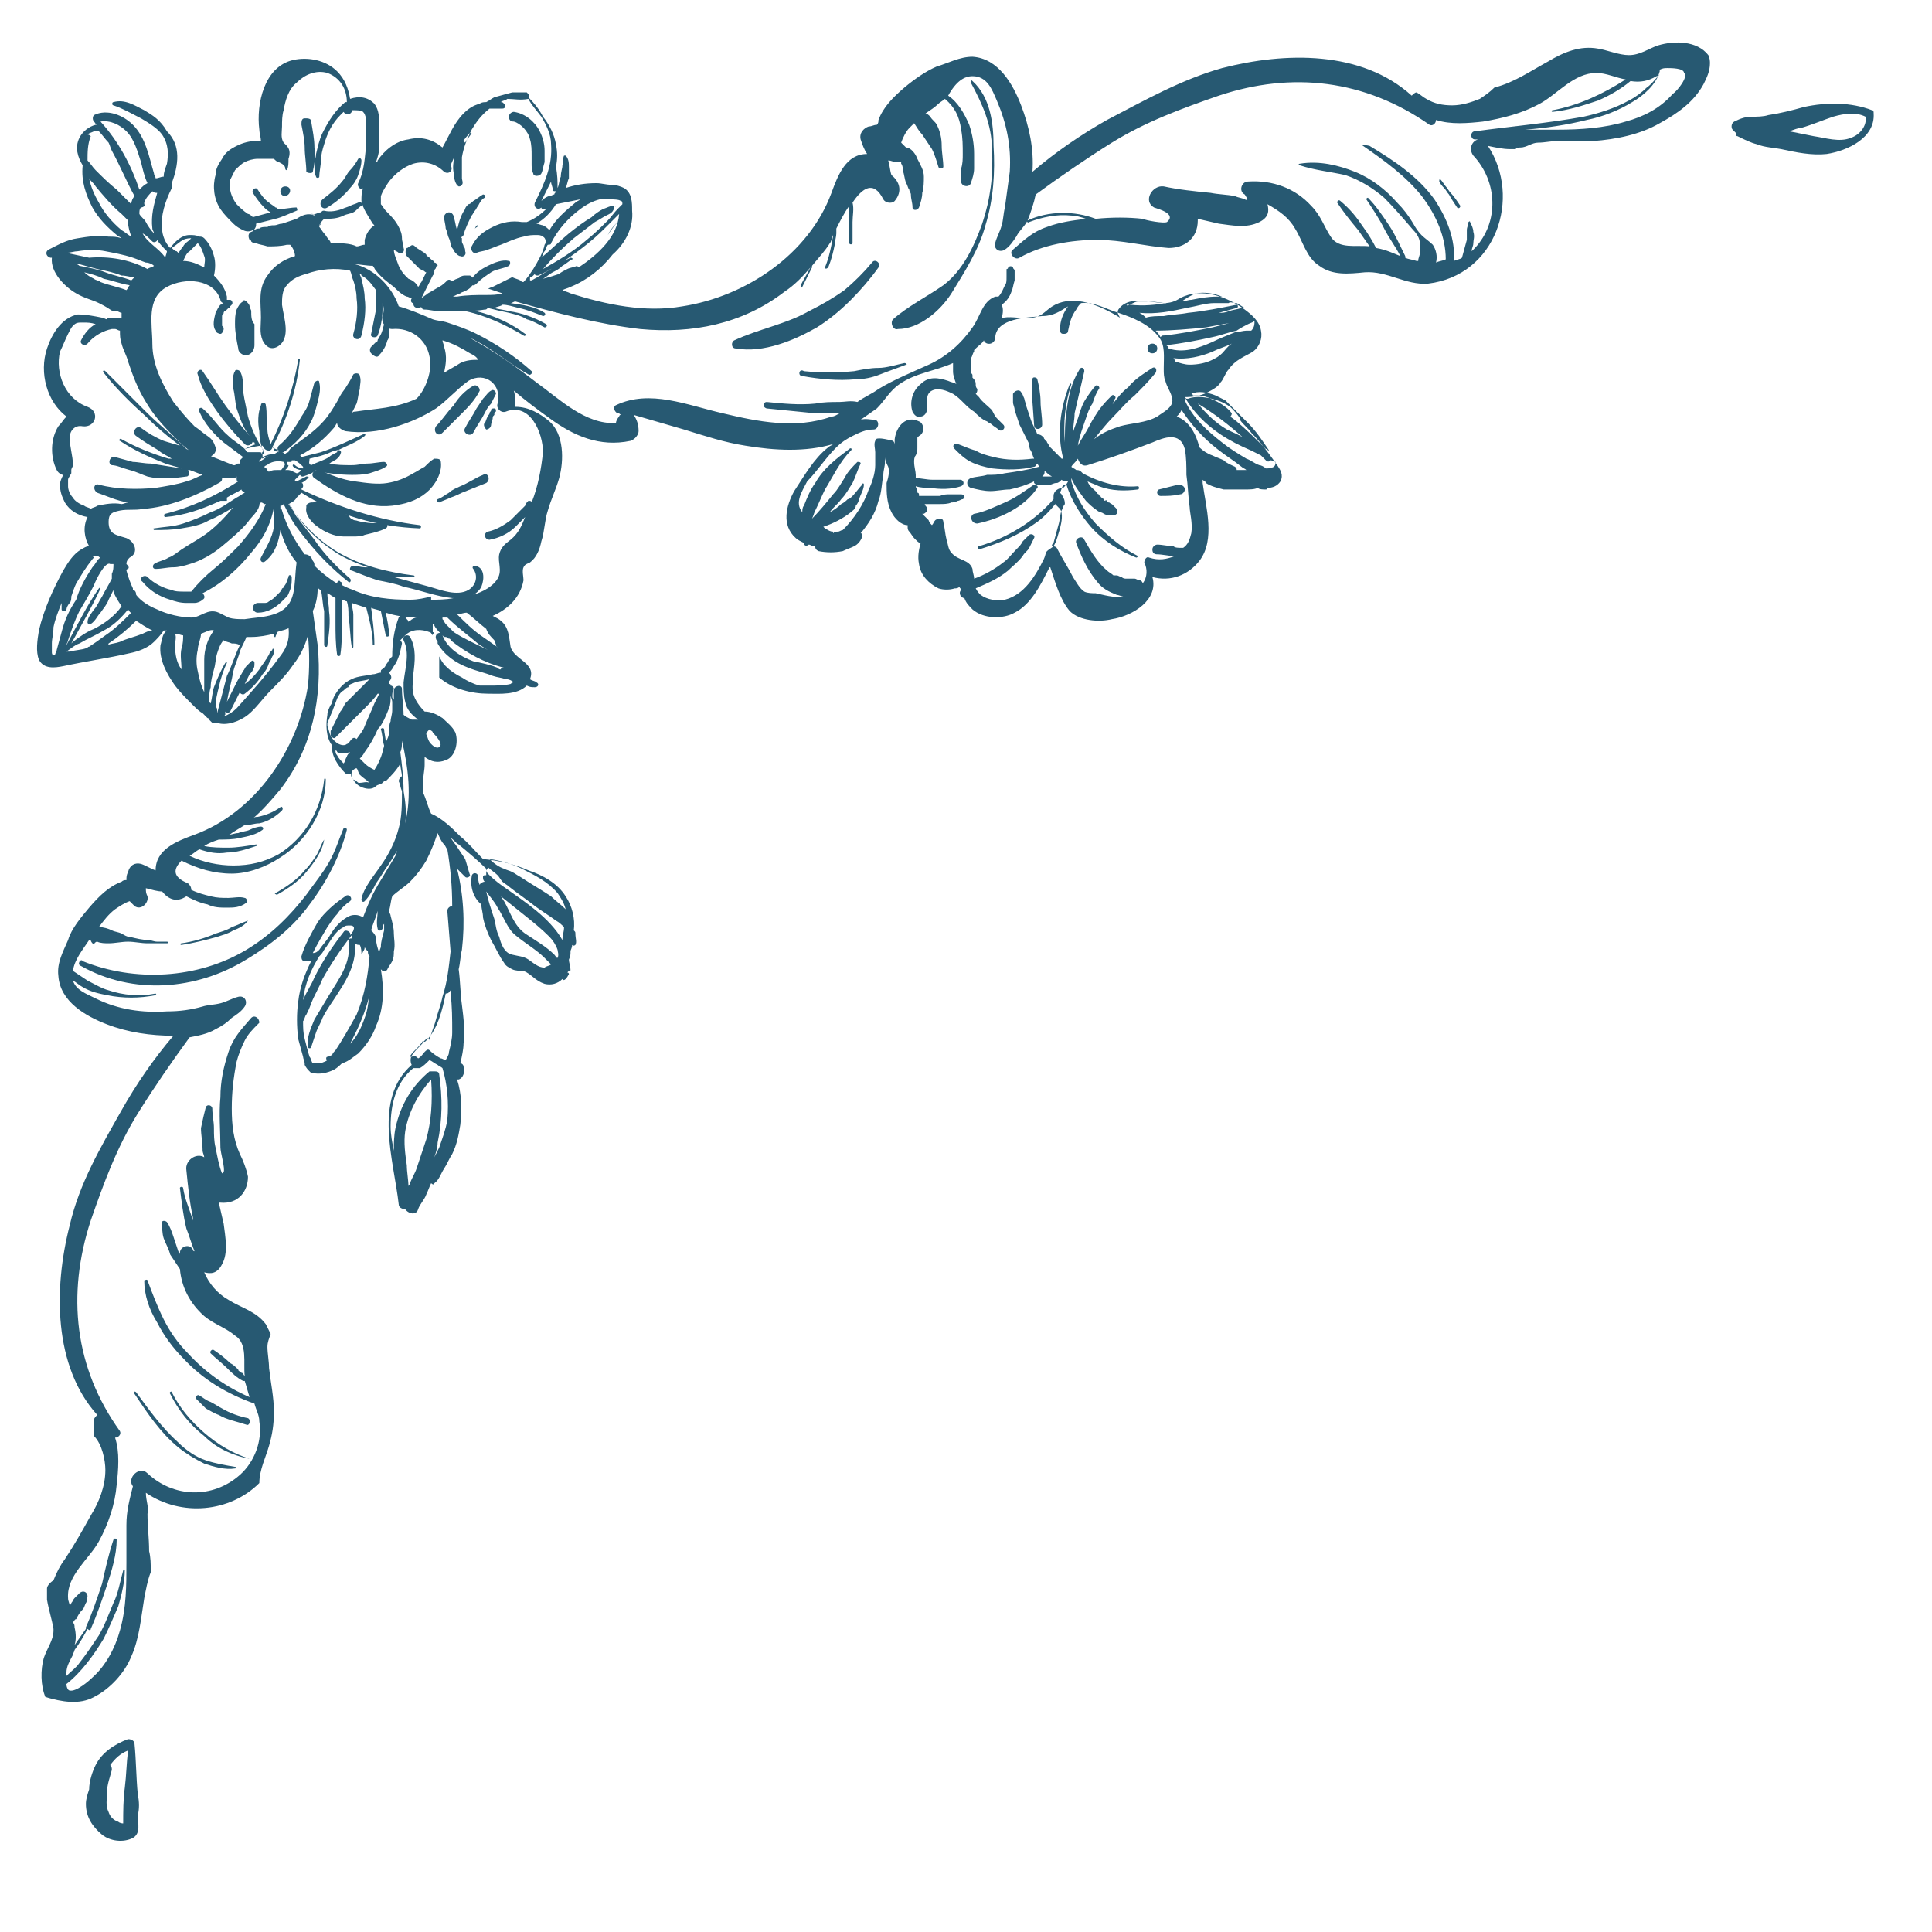 <?xml version="1.0" encoding="utf-8"?>
<!-- Generator: Adobe Illustrator 26.5.0, SVG Export Plug-In . SVG Version: 6.00 Build 0)  -->
<svg version="1.1" id="Calque_1" xmlns="http://www.w3.org/2000/svg" xmlns:xlink="http://www.w3.org/1999/xlink" x="0px" y="0px"
	 viewBox="0 0 119.2 119.2" style="enable-background:new 0 0 119.2 119.2;" xml:space="preserve">
<style type="text/css">
	.st0{fill:#275972;}
</style>
<g>
	<path class="st0" d="M15.5,19.2c0-0.1-0.1-0.2-0.1-0.3c0-0.1-0.1-0.2-0.2-0.3c-0.1-0.1-0.2-0.1-0.2,0c-0.2,0.1-0.3,0.3-0.4,0.5
		c-0.1,0.3-0.1,0.6-0.1,0.9c0,0.5,0.1,1,0.2,1.5c0,0.3,0.4,0.5,0.6,0.4c0.3-0.1,0.4-0.4,0.4-0.6c0-0.1,0-0.1,0-0.2l0,0l0,0
		c0-0.1,0-0.2,0-0.4c0-0.2,0-0.4,0-0.7C15.5,19.8,15.5,19.5,15.5,19.2z"/>
	<path class="st0" d="M25.5,29.2c-0.5,0.3-1,0.5-1.6,0.6s-1.3,0-2-0.1c-0.8-0.1-1.5-0.4-2.2-0.7c-0.3-0.1-0.6,0.3-0.3,0.5
		c1.4,1,3,1.9,4.8,1.7c0.8-0.1,1.5-0.3,2.1-0.8c0.5-0.4,1-1.2,0.9-1.9c0-0.2-0.2-0.2-0.4-0.2c-0.2,0.1-0.4,0.3-0.6,0.5
		C26,28.9,25.7,29.1,25.5,29.2z"/>
	<path class="st0" d="M19.6,32.5c0.4,0.3,1,0.6,1.6,0.6c0.1,0,0.2,0,0.3,0l0,0l0,0c0.1,0,0.2,0,0.3,0c0.2,0,0.5,0,0.7-0.1
		c0.4-0.1,0.9-0.2,1.3-0.4c0.2-0.1,0.1-0.4-0.2-0.4c-0.4,0.1-0.8,0.1-1.2,0c-0.2,0-0.4-0.1-0.5-0.1S21.7,32,21.7,32l0,0
		c-0.1,0-0.1-0.1-0.2-0.2c-0.2-0.1-0.3-0.2-0.5-0.3c-0.1,0-0.2-0.1-0.3-0.1c-0.1,0-0.2-0.1-0.2-0.1c0.1,0,0,0,0,0
		c-0.4-0.2-0.8-0.4-1.2-0.3c0,0,0,0-0.1,0s-0.3,0.1-0.3,0.2c0,0,0,0,0,0.1C18.8,31.8,19.3,32.3,19.6,32.5z"/>
	<path class="st0" d="M29.8,29.3c-0.5,0.2-0.9,0.5-1.4,0.7c-0.2,0.1-0.5,0.2-0.7,0.4c-0.2,0.1-0.4,0.3-0.7,0.4
		c-0.1,0.1,0,0.2,0.1,0.2c0.2-0.1,0.5-0.2,0.7-0.3c0.3-0.1,0.5-0.2,0.7-0.3c0.5-0.2,1-0.4,1.5-0.6C30.3,29.6,30.1,29.1,29.8,29.3z"
		/>
	<path class="st0" d="M29.2,23.8c-0.5,0.3-0.9,0.7-1.2,1.2c-0.4,0.4-0.7,0.9-1.1,1.3c-0.2,0.3,0.1,0.7,0.4,0.4
		c0.4-0.4,0.8-0.8,1.2-1.2c0.4-0.4,0.8-0.8,1.1-1.4C29.6,23.9,29.4,23.7,29.2,23.8z"/>
	<path class="st0" d="M30.3,24.1c-0.2,0.1-0.3,0.3-0.5,0.5l-0.4,0.6c-0.2,0.4-0.5,0.8-0.7,1.2c-0.2,0.3,0.3,0.6,0.5,0.3
		c0.2-0.4,0.5-0.8,0.7-1.2c0.1-0.2,0.2-0.4,0.4-0.6c0.1-0.2,0.2-0.4,0.3-0.6C30.6,24.1,30.4,24,30.3,24.1z"/>
	<path class="st0" d="M30.3,26.2c0-0.1,0.1-0.3,0.1-0.4s0-0.1,0.1-0.2c0-0.1,0-0.2,0.1-0.2c0-0.1,0-0.2-0.1-0.2s-0.2,0-0.2,0.1
		s-0.1,0.1-0.1,0.2s-0.1,0.1-0.1,0.2C30,25.8,30,26,29.9,26.1s0,0.3,0.1,0.4C30.1,26.5,30.3,26.4,30.3,26.2z"/>
	<path class="st0" d="M23.4,21.9c0.2-0.2,0.4-0.5,0.5-0.9c0.1-0.1,0.1-0.3,0.1-0.4s0-0.2,0-0.3c0-0.1,0-0.2,0-0.3
		c0-0.2-0.3-0.1-0.3,0c-0.1,0.3-0.1,0.5-0.3,0.8c0,0.1-0.1,0.1-0.1,0.2c0,0,0,0.1-0.1,0.1l0,0l0,0c-0.1,0.1-0.2,0.2-0.3,0.3
		s-0.1,0.3,0,0.4C23.1,22,23.3,22.1,23.4,21.9z"/>
	<path class="st0" d="M15.9,37.8c0.6,0,1.1-0.3,1.5-0.7c0.1-0.1,0.2-0.2,0.3-0.3c0.1-0.1,0.1-0.2,0.2-0.4c0.1-0.3,0.1-0.5,0.1-0.8
		c0-0.1-0.2-0.2-0.2,0c-0.1,0.2-0.1,0.4-0.3,0.6c0,0,0,0.1-0.1,0.1c0,0.1-0.1,0.1-0.1,0.2c-0.1,0.1-0.1,0.1-0.2,0.2
		c-0.2,0.2-0.3,0.3-0.5,0.4c-0.1,0.1-0.2,0.1-0.3,0.1c-0.1,0-0.1,0-0.2,0H16l0,0c0,0,0,0-0.1,0s-0.3,0.1-0.3,0.3
		C15.6,37.6,15.7,37.8,15.9,37.8z"/>
	<path class="st0" d="M29.3,14.1C29.3,14.1,29.4,14.1,29.3,14.1c0.1-0.1,0.2-0.1,0.2-0.2l0,0l0,0C29.4,13.9,29.4,13.9,29.3,14.1
		C29.3,14,29.3,14.1,29.3,14.1z"/>
	<path class="st0" d="M28.6,14.5c0.1-0.4,0.3-0.8,0.5-1.2c0.1-0.1,0.1-0.2,0.2-0.3s0.1-0.2,0.2-0.3c0.1-0.2,0.2-0.4,0.4-0.5
		c0.1-0.1,0-0.2-0.1-0.2c-0.2,0.1-0.4,0.3-0.6,0.4c-0.1,0.1-0.2,0.2-0.3,0.2c-0.1,0.1-0.2,0.2-0.2,0.3c-0.3,0.4-0.4,0.9-0.5,1.3
		c-0.1-0.3-0.1-0.5-0.2-0.8c0-0.1-0.1-0.3-0.3-0.3c-0.1,0-0.3,0.1-0.3,0.3s0.1,0.5,0.1,0.7c0.1,0.2,0.1,0.4,0.2,0.6s0.1,0.5,0.2,0.6
		s0.1,0.2,0.2,0.3s0.2,0.2,0.3,0.2c0.2,0.1,0.4-0.1,0.3-0.3c0-0.1,0-0.2-0.1-0.3c0-0.1-0.1-0.2-0.1-0.3c0,0,0,0,0-0.1c0,0,0,0,0-0.1
		l-0.1-0.1c-0.1-0.1-0.1-0.2-0.2-0.3l0,0C28.3,14.7,28.5,14.7,28.6,14.5z"/>
	<path class="st0" d="M29.4,17.5c0.3-0.3,0.6-0.5,0.9-0.7s0.7-0.2,1.1-0.4c0.1-0.1,0.1-0.3,0-0.3c-0.4-0.1-0.9,0.1-1.3,0.3
		c-0.4,0.2-0.7,0.4-1,0.8C28.8,17.4,29.1,17.8,29.4,17.5z"/>
	<path class="st0" d="M32.7,8.6c0.1,0.3,0.1,0.7,0.1,1c0,0.2,0,0.4,0,0.5c0,0.2,0,0.4,0.1,0.6c0,0.2,0.4,0.2,0.5,0s0.1-0.4,0.2-0.7
		c0-0.2,0-0.4,0-0.7c0-0.4-0.1-0.8-0.3-1.2C33,7.5,32.4,7,31.7,6.9c-0.1,0-0.3,0.1-0.3,0.3c0,0.2,0.1,0.3,0.3,0.3
		C32.1,7.6,32.6,8.1,32.7,8.6z"/>
	<path class="st0" d="M20.2,12.8c0.5-0.3,1-0.7,1.4-1.2c0.2-0.2,0.4-0.5,0.5-0.8s0.2-0.6,0.2-0.9c0-0.1-0.1-0.2-0.2-0.1
		c-0.1,0.2-0.3,0.5-0.5,0.7s-0.3,0.5-0.5,0.7c-0.3,0.4-0.8,0.8-1.2,1.1C19.6,12.6,19.9,13,20.2,12.8z"/>
	<path class="st0" d="M17.6,11.5c-0.4,0-0.4,0.6,0,0.6C18,12,18,11.5,17.6,11.5z"/>
	<path class="st0" d="M19.3,10.6c0.1-0.5,0.2-1,0.1-1.5c0-0.5-0.1-1-0.2-1.6c0-0.2-0.2-0.2-0.4-0.2c-0.2,0-0.2,0.2-0.2,0.4
		c0.1,0.5,0.2,1,0.2,1.4c0,0.5,0.1,1,0.1,1.5C19,10.7,19.3,10.7,19.3,10.6z"/>
	<path class="st0" d="M64.3,26.2c0-0.5-0.1-1-0.1-1.4c0-0.5-0.1-1-0.2-1.4c0-0.1-0.3-0.2-0.3,0c-0.1,0.5,0,0.9,0,1.4l0.1,1.4
		C63.8,26.6,64.3,26.5,64.3,26.2z"/>
	<path class="st0" d="M60.3,32.3c1.4-0.3,2.9-1,3.7-2.2c0.1-0.1-0.1-0.2-0.2-0.2c-0.6,0.4-1.1,0.8-1.8,1.1s-1.3,0.6-1.9,0.7
		C59.8,31.8,59.9,32.3,60.3,32.3z"/>
	<path class="st0" d="M71.6,30.6c0.4,0,0.8,0,1.2-0.1c0.2,0,0.3-0.2,0.3-0.3c0-0.2-0.2-0.3-0.4-0.3c-0.4,0.1-0.8,0.2-1.2,0.3
		C71.3,30.3,71.4,30.6,71.6,30.6z"/>
	<path class="st0" d="M71.1,21.2c-0.4,0-0.4,0.6,0,0.6C71.5,21.8,71.5,21.2,71.1,21.2z"/>
	<path class="st0" d="M115.5,6.8c-1.3-0.5-2.8-0.5-4.2-0.2c-0.7,0.2-1.5,0.4-2.2,0.5c-0.3,0.1-0.7,0.1-1,0.1c-0.4,0-0.7,0.1-1.1,0.3
		c-0.2,0.1-0.2,0.4-0.1,0.5c0.1,0.1,0.1,0.1,0.2,0.2c0,0.1,0,0.2,0.1,0.2c0.4,0.2,0.8,0.4,1.2,0.5c0.5,0.2,1,0.2,1.5,0.3
		c0.9,0.2,1.9,0.4,2.8,0.3c1.3-0.2,3-1,2.9-2.5C115.6,6.9,115.6,6.8,115.5,6.8z M114.2,8.5c-0.7,0.3-1.6,0-2.3-0.1
		c-0.5-0.1-1-0.2-1.5-0.3c0.3-0.1,0.5-0.2,0.7-0.2c0.7-0.2,1.4-0.5,2-0.7c0.7-0.2,1.4-0.3,2,0C115.2,7.7,114.8,8.3,114.2,8.5z"/>
	<path class="st0" d="M8.5,110.7c-0.1-1-0.1-2.1-0.2-3.1c0-0.2-0.2-0.3-0.4-0.3c-0.8,0.3-1.6,0.8-2,1.6c-0.2,0.4-0.4,1-0.4,1.5
		c-0.1,0.3-0.2,0.6-0.2,0.9c0,0.8,0.4,1.4,1,1.9c0.5,0.4,1.3,0.5,1.9,0.2c0.5-0.3,0.3-0.9,0.3-1.4C8.6,111.6,8.6,111.2,8.5,110.7z
		 M7.7,110.3c-0.1,0.7-0.1,1.5-0.1,2.2l0,0c0,0-0.2,0-0.3-0.1c-0.3-0.1-0.5-0.3-0.6-0.6c-0.2-0.4-0.1-0.8-0.1-1.2
		c0-0.5,0.2-1,0.3-1.4c0-0.1,0-0.2-0.1-0.3c0.3-0.4,0.6-0.7,1.1-0.9C7.8,108.8,7.8,109.5,7.7,110.3z"/>
	<path class="st0" d="M105.4,3.4c-0.7-0.9-2.1-0.9-3.1-0.6c-0.6,0.2-1.1,0.6-1.8,0.6c-0.6,0-1.3-0.3-1.9-0.4
		c-1.1-0.2-2.1,0.2-3.1,0.8c-1.1,0.6-2.1,1.3-3.3,1.6c-0.3,0.3-0.6,0.5-0.9,0.7c-0.5,0.2-1.1,0.4-1.7,0.4S88.5,6.4,88,6.1
		c-0.2-0.1-0.4-0.3-0.6-0.4c-0.1,0-0.2,0.1-0.3,0.2C84,3.1,79.3,3.2,75.4,4.2c-2.5,0.7-4.8,2-7.1,3.2c-1.6,0.9-3.2,2-4.6,3.2
		c0.1-1.4-0.2-2.8-0.7-4.1s-1.4-2.9-3-3c-0.8,0-1.5,0.4-2.2,0.6c-0.7,0.3-1.4,0.8-2,1.3c-0.7,0.6-1.3,1.2-1.6,2c0,0.1,0,0.2-0.1,0.3
		c-0.2,0-0.3,0.1-0.5,0.1c-0.3,0.1-0.6,0.4-0.5,0.8c0.1,0.3,0.2,0.6,0.4,0.9c-1.3,0-1.8,1.3-2.2,2.4c-1.4,3.8-5.3,6.4-9.2,7
		c-2.3,0.4-4.7-0.1-6.9-0.8C35,18,34.9,18,34.7,17.9c0.2-0.1,0.3-0.1,0.5-0.2c1-0.4,1.9-1.1,2.6-2C38.6,15,39.1,14,39,13
		c0-0.5,0-1.1-0.5-1.4c-0.2-0.1-0.5-0.2-0.8-0.2s-0.6-0.1-0.9-0.1c-0.7,0-1.3,0.1-1.9,0.3c0.1-0.2,0.1-0.4,0.2-0.6
		c0-0.2,0-0.5,0-0.7s0-0.5-0.2-0.7h-0.1c-0.1,0.2,0,0.4-0.1,0.6c0,0.2-0.1,0.4-0.1,0.7c-0.1,0.2-0.1,0.5-0.2,0.7
		c0-0.4,0-0.8-0.1-1.3c0.1-0.5,0.1-0.9,0-1.4c-0.1-0.6-0.4-1.2-0.8-1.7C33.3,6.8,33,6.4,32.6,6c0.1-0.1,0-0.2-0.1-0.3l0,0
		c-0.3,0-0.6,0-0.9,0c-0.4,0.1-0.7,0.2-1.1,0.3l0,0c-0.2,0.1-0.3,0.2-0.5,0.3c-0.1,0-0.3,0-0.4,0.1c-0.4,0.1-0.7,0.3-1,0.6
		c-0.6,0.6-0.9,1.4-1.3,2.1c-0.6-0.5-1.3-0.7-2.1-0.5c-0.8,0.1-1.5,0.7-1.9,1.3c0,0,0,0.1-0.1,0.1c0.1-0.3,0.2-0.6,0.2-0.9
		c0-0.4,0-0.9,0-1.3c0-0.5,0-1-0.3-1.4c-0.4-0.4-0.9-0.5-1.5-0.3c-0.1-0.6-0.3-1.2-0.8-1.7c-0.7-0.7-1.8-0.9-2.7-0.7
		C16.3,4.1,15.8,6.4,16,8c0,0.2,0.1,0.5,0.1,0.7c-0.1,0-0.2,0-0.3,0c-0.4,0-0.8,0.1-1.2,0.3s-0.7,0.4-0.9,0.8
		c-0.2,0.3-0.4,0.6-0.4,1c-0.2,0.7-0.1,1.5,0.3,2.1c0.2,0.3,0.5,0.6,0.8,0.9c0.2,0.2,0.4,0.3,0.6,0.4c0.2,0.1,0.4,0.1,0.6,0
		c0.1,0,0.2-0.2,0.2-0.3v-0.1l1.2-0.3c0.4-0.1,0.8-0.3,1.3-0.5c0.1,0,0-0.2,0-0.2c-0.4,0-0.7,0.1-1.1,0.1c-0.1,0-0.1-0.1-0.2-0.1
		c-0.1-0.1-0.3-0.2-0.4-0.3c-0.3-0.2-0.5-0.5-0.7-0.8c-0.1-0.2-0.4,0-0.3,0.2c0.2,0.3,0.4,0.6,0.7,0.9c0.1,0.1,0.2,0.2,0.4,0.3
		c-0.4,0.1-0.7,0.2-1.1,0.3l0,0c-0.1-0.1-0.2-0.2-0.3-0.2c-0.3-0.2-0.5-0.4-0.7-0.6c-0.3-0.4-0.5-0.9-0.4-1.5
		c0.1-0.2,0.2-0.4,0.3-0.6c0.2-0.2,0.4-0.4,0.6-0.5c0.2-0.1,0.5-0.2,0.8-0.2c0.1,0,0.3,0,0.4,0c0.2,0,0.3,0,0.5,0h0.1
		C17,9.9,17.1,10,17.2,10c0.2,0.1,0.4,0.2,0.4,0.4c0,0.1,0.1,0.1,0.1,0.1c0.1-0.2,0.1-0.4,0.1-0.7c0.2-0.6-0.1-0.8-0.3-1
		c-0.2-0.3-0.1-0.7-0.1-1s0-0.7,0.1-1c0.1-0.6,0.3-1.3,0.8-1.7c0.5-0.5,1.2-0.8,1.9-0.6c0.8,0.3,1.2,1,1.2,1.8c0,0,0,0-0.1,0
		c-0.6,0.5-1,1.1-1.4,1.9c-0.2,0.4-0.3,0.9-0.4,1.3c0,0.2-0.1,0.4-0.1,0.7c0,0.2,0,0.5,0.1,0.7c0,0.1,0.2,0.1,0.2,0
		c0-0.3,0.1-0.7,0.1-1s0.1-0.7,0.2-1c0.2-0.7,0.5-1.3,1-1.8C21.1,7,21.1,7,21.2,6.9c0.1,0.2,0.4,0.2,0.5,0V6.8h0.1
		c0.2,0,0.5,0,0.6,0.1c0.2,0.2,0.2,0.6,0.2,0.8c0,0.4,0,0.8,0,1.2c-0.1,0.8-0.1,1.6-0.5,2.4c-0.1,0.2,0.2,0.5,0.3,0.3
		c-0.1,0.3-0.1,0.5-0.1,0.8c0.1,0.5,0.4,0.9,0.7,1.4c0,0,0,0,0.1,0.1c-0.3,0.2-0.5,0.5-0.6,0.9c0,0.1,0,0.2,0,0.3
		c-0.2,0-0.3,0.1-0.5,0.1C21.6,15,21,15,20.4,15c0-0.1-0.1-0.2-0.1-0.2c-0.1-0.1-0.2-0.3-0.3-0.4c-0.1-0.1-0.2-0.3-0.3-0.4
		c0-0.1,0.1-0.2,0.1-0.3c0,0.1,0,0.2-0.1,0.2c0.1-0.2,0.2-0.3,0.3-0.4l0,0c0.4,0,0.8,0,1.2-0.2c0.2-0.1,0.4-0.1,0.6-0.2
		c0.2-0.1,0.3-0.3,0.5-0.4c0.1-0.1,0-0.3-0.2-0.2s-0.3,0.1-0.5,0.2c-0.2,0.1-0.3,0.1-0.5,0.2C20.8,13,20.4,13.1,20,13
		c-0.1,0-0.1,0-0.2,0.1c-0.2,0-0.4,0.2-0.6,0.1c0.1,0,0.2,0,0.2,0.1c-0.4-0.2-0.8,0-1.1,0.2c-0.3,0.1-0.6,0.2-0.9,0.3
		c-0.2,0-0.3,0.1-0.5,0.1s-0.2,0-0.4,0.1c-0.2,0-0.4,0-0.5,0.1c-0.1,0-0.2,0-0.3,0.1c-0.1,0-0.1,0.1-0.2,0.1
		c-0.2,0.1-0.2,0.3-0.1,0.5c0.1,0,0.1,0.1,0.1,0.1c0.1,0.1,0.2,0.1,0.3,0.1c0.2,0.1,0.4,0.1,0.7,0.2c0.4,0,0.8,0,1.2-0.1
		c0.1,0,0.1,0,0.2,0c0.2,0.2,0.3,0.5,0.3,0.7l0,0c-0.7,0.2-1.3,0.6-1.7,1.2c-0.6,0.8-0.4,1.7-0.4,2.6c0,0.5-0.1,0.9,0.1,1.4
		c0.2,0.4,0.5,0.6,0.9,0.4c0.9-0.5,0.4-1.8,0.3-2.6c0-0.4,0-0.9,0.3-1.2c0.3-0.4,0.8-0.6,1.2-0.7c0.8-0.3,1.8-0.4,2.7-0.2
		c0.1,0.2,0.1,0.4,0.2,0.6c0.1,0.3,0.2,0.7,0.2,1.1c0.1,0.7,0,1.5-0.2,2.2c-0.1,0.3,0.4,0.5,0.5,0.1c0.2-0.8,0.3-1.6,0.2-2.3
		c0-0.4-0.1-0.8-0.2-1.2c0-0.1-0.1-0.2-0.1-0.3c0,0,0.1,0,0.1,0.1c0.4,0.2,0.6,0.5,0.9,0.9c0,0.1,0,0.3,0,0.4c0,0.3,0,0.5,0,0.8
		c-0.1,0.5-0.2,1-0.3,1.5c-0.1,0.2,0.3,0.3,0.4,0.1c0.2-0.5,0.3-1.1,0.3-1.6c0-0.1,0-0.3,0-0.4c0.1,0.3,0.1,0.5,0,0.8
		c-0.1,0.4,0.2,0.8,0.6,0.8c1.1-0.1,2.1,0.6,2.3,1.7c0.2,0.8-0.2,2-0.8,2.6l0,0c-1.3,0.6-2.5,0.6-3.8,0.8c-0.1,0-0.1,0-0.2,0.1
		c0.1-0.2,0.2-0.4,0.3-0.6c0.1-0.3,0.1-0.6,0.2-0.9c0-0.3,0.1-0.5,0-0.8c0-0.2-0.3-0.2-0.4-0.1c-0.1,0.2-0.2,0.4-0.4,0.7
		c-0.1,0.2-0.3,0.4-0.4,0.6c-0.2,0.4-0.5,0.9-0.8,1.3c-0.6,0.8-1.4,1.3-2.2,1.9c-0.1,0.1-0.2,0.2-0.2,0.3c-0.1,0-0.2,0.1-0.2,0.1
		c-0.1,0-0.1-0.1-0.2-0.1h0.1c0.7-0.5,1.3-1.1,1.7-1.9c0.2-0.4,0.3-0.8,0.4-1.2c0.1-0.4,0.2-0.8,0.1-1.2c0-0.2-0.2-0.1-0.3,0
		c-0.1,0.4-0.2,0.7-0.3,1.1c-0.1,0.4-0.3,0.7-0.5,1c-0.4,0.7-0.8,1.3-1.4,1.8c-0.1,0.1-0.1,0.3,0,0.4c-0.1,0-0.2-0.1-0.3-0.1l0,0
		c0-0.1,0-0.2-0.1-0.2c0.9-1.7,1.5-3.5,1.7-5.4c0-0.1-0.1-0.1-0.1,0c-0.3,1.8-0.9,3.6-1.7,5.2c-0.1-0.3-0.2-0.6-0.2-0.9
		c-0.1-0.5,0-1-0.1-1.5c0-0.2-0.3-0.2-0.3,0c-0.2,0.5-0.2,1.1-0.1,1.6c0,0.5,0.1,0.9,0.3,1.4c-0.1,0-0.2,0-0.2,0
		c0.1-0.1,0.2-0.2,0.1-0.3c-0.4-0.6-0.7-1.3-0.9-2c-0.2-1-0.3-1.4-0.3-1.7s0-0.8-0.2-1.1c-0.1-0.1-0.3-0.1-0.3,0
		c-0.2,0.3-0.1,0.8-0.1,1.1c0.1,0.4,0.1,0.8,0.2,1.2c0.2,0.6,0.4,1.2,0.8,1.7c-0.5-0.6-1-1.2-1.5-1.9c-0.5-0.7-0.9-1.4-1.4-2.1
		c-0.1-0.2-0.4,0-0.3,0.2c0.2,0.8,0.7,1.6,1.2,2.3c0.5,0.7,1.1,1.4,1.7,2c0.2,0.2,0.5,0,0.5-0.2c0,0,0,0.1,0.1,0.1
		c0,0.1,0.1,0.1,0.1,0.1c-0.3,0.1-0.5,0.2-0.7,0.3c-0.3-0.3-0.7-0.5-1-0.8c-0.6-0.5-1-1.2-1.6-1.7c-0.1-0.1-0.3,0-0.2,0.2
		c0.3,0.7,0.9,1.4,1.5,1.9c0.4,0.3,0.8,0.6,1.2,0.9l0,0c-0.1,0.1-0.1,0.1-0.2,0.2c0,0.1,0,0.1,0,0.2h-0.1c-0.1,0-0.2,0.1-0.2,0.1
		l0,0c0,0,0,0-0.1,0c-0.5-0.2-1-0.4-1.5-0.6c-0.5-0.1-1-0.2-1.4-0.4c-0.8-0.8-1.7-1.5-2.5-2.3s-1.7-1.7-2.5-2.5
		c-0.1-0.1-0.2,0-0.1,0.1c0.7,0.9,1.6,1.8,2.5,2.6c0.7,0.7,1.4,1.3,2.2,1.9c-0.3-0.1-0.7-0.2-1-0.3c-0.5-0.2-1-0.5-1.4-0.8
		c-0.3-0.2-0.6,0.3-0.3,0.5c0.4,0.3,0.9,0.6,1.4,0.9c0.2,0.2,0.5,0.3,0.8,0.5c-0.1,0-0.1,0-0.2,0c-1-0.3-2-0.7-2.9-1.2
		c-0.1-0.1-0.2,0.1-0.1,0.1c0.9,0.6,1.8,1,2.8,1.4c0.3,0.1,0.7,0.2,1,0.3c-0.6-0.1-1.3-0.2-1.9-0.3c-0.4,0-0.8-0.1-1.1-0.1
		c-0.4-0.1-0.7-0.2-1.1-0.3c-0.3-0.1-0.5,0.4-0.2,0.5c0.3,0,0.7,0.2,1.1,0.3c0.4,0.1,0.8,0.3,1.1,0.4c0.8,0.2,1.7,0.1,2.4,0
		c0.2,0,0.2-0.3,0.1-0.4c0,0,0,0,0.1,0c0.3,0.1,0.5,0.2,0.8,0.3c-0.3,0.1-0.6,0.3-1,0.4c-0.6,0.2-1.3,0.3-1.9,0.4
		c-1.1,0.1-2.4,0.1-3.5-0.2c-0.3-0.1-0.4,0.3-0.1,0.5c0.6,0.2,1.2,0.5,1.9,0.6c-0.1,0-0.3,0.1-0.4,0.1c-0.5-0.1-1,0-1.5,0.1
		c-0.1,0.1-0.3,0.1-0.4,0.2l0,0c-0.1-0.1-0.3-0.1-0.4-0.2c-0.3-0.1-0.6-0.3-0.7-0.5c-0.2-0.2-0.3-0.5-0.3-0.7c0-0.1,0-0.2,0-0.4
		c0-0.1,0.1-0.2,0.2-0.4c0-0.1,0-0.2,0-0.2c0-0.1,0.1-0.2,0.1-0.3c0-0.6-0.2-1.1-0.2-1.7c0-0.4,0.3-0.8,0.8-0.7
		c0.8,0.1,1.1-0.9,0.3-1.2c-1.4-0.5-2-2.1-1.7-3.4C3.9,21.3,4,21,4.2,20.6c0.1-0.2,0.2-0.4,0.3-0.5c0.2-0.2,0.3-0.2,0.6-0.2
		c0.3,0,0.5,0,0.8,0.1c-0.4,0.2-0.7,0.6-0.9,1c-0.1,0.2,0.2,0.4,0.4,0.2c0.4-0.5,1-0.8,1.5-0.9c0.1,0,0.1,0,0.2,0s0.2,0.1,0.3,0.1
		c0,0.3,0,0.5,0.1,0.8c0.1,0.4,0.3,0.7,0.4,1.1C8.2,23.2,8.5,24,9,24.8c0.4,0.7,1,1.4,1.6,2s1.3,1.4,2.2,1.4c0.3,0,0.6-0.3,0.5-0.6
		c-0.1-0.3-0.2-0.5-0.5-0.7s-0.5-0.4-0.8-0.6c-0.5-0.5-0.9-1-1.3-1.5c-0.7-1.1-1.3-2.3-1.3-3.6c0-1.2-0.4-2.8,0.9-3.5
		c1.1-0.6,2.9-0.5,3.3,0.8c0,0.1,0.1,0.2,0.2,0.2c-0.1,0-0.1,0.1-0.2,0.1c-0.1,0.1-0.2,0.3-0.3,0.5c-0.1,0.4-0.2,0.8,0,1.1
		c0,0.1,0.2,0.2,0.3,0.2s0.2-0.2,0.2-0.3c0-0.1,0-0.1-0.1-0.2l0,0c0,0,0,0,0-0.1v-0.1c0,0,0,0,0-0.1c0,0,0-0.1,0,0v-0.1v-0.1
		c0,0,0,0,0-0.1l0,0c0-0.1,0.1-0.1,0.1-0.2l0,0l0,0l0,0c0,0,0-0.1,0.1-0.1c0.1-0.1,0.1-0.1,0.2-0.2c0,0,0.1,0,0.1-0.1l0,0
		c0,0,0,0,0.1-0.1l0,0c0.1-0.1,0-0.3-0.1-0.3s-0.1,0-0.2,0c0-0.1,0-0.1,0-0.2c-0.1-0.5-0.4-0.9-0.8-1.3c0.1-0.4,0.1-0.9,0-1.2
		c-0.1-0.4-0.3-0.8-0.6-1.1c-0.1-0.1-0.2-0.1-0.3-0.1c-0.2-0.1-0.4-0.1-0.6-0.1c-0.5,0-0.9,0.4-1.2,0.8C10.2,15,10,14.5,10,14.1
		c-0.1-0.8,0.2-1.7,0.6-2.5c0-0.1,0-0.2,0-0.3c0.4-1.1,0.6-2.3-0.3-3.2c-0.4-0.7-0.9-1-1.4-1.3C8.3,6.5,7.7,6.1,7,6.3
		c-0.1,0-0.1,0.2,0,0.2C7.6,6.7,8.1,7,8.7,7.3c0.5,0.3,1,0.6,1.3,1c0.4,0.6,0.4,1.2,0.3,1.8c-0.1,0.3-0.2,0.5-0.2,0.8
		c-0.2,0-0.3,0.1-0.5,0.1c0-0.1-0.1-0.2-0.1-0.3c-0.3-1-0.5-2.2-1.3-3c-0.6-0.6-1.6-1-2.4-0.6c-0.1,0.1-0.1,0.3,0,0.4S5.9,7.7,6,7.7
		H5.9c-0.4,0.1-0.8,0.4-1,0.8c-0.3,0.6-0.1,1.2,0.2,1.7c-0.1,1,0.2,1.8,0.6,2.6c0.4,0.7,0.9,1.2,1.5,1.7c0.1,0.1,0.2,0.1,0.3,0.2
		c-0.3-0.1-0.5-0.1-0.8-0.1c-0.6-0.1-1.3,0-1.9,0.1c-0.7,0.1-1.2,0.4-1.8,0.7c-0.2,0.1-0.2,0.4,0.1,0.5c0,0,0,0,0.1,0
		c-0.1,0.9,0.8,1.8,1.5,2.2c0.5,0.3,1,0.4,1.4,0.6c0.2,0.1,0.4,0.2,0.7,0.4c0.1,0.1,0.3,0.1,0.4,0.1s0.2,0.1,0.3,0.1l0,0
		c0,0.1,0,0.2,0,0.3c-0.2,0-0.5,0-0.7,0c-0.1,0-0.2,0-0.2,0.1c-0.1,0-0.2-0.1-0.3-0.1c-0.5-0.1-1-0.2-1.5-0.2
		c-1,0.2-1.6,1.2-1.9,2.1c-0.5,1.5,0,3.3,1.2,4.2c-0.2,0.2-0.3,0.4-0.5,0.6c-0.5,0.8-0.5,1.9-0.1,2.7c0.1,0.2,0.3,0.3,0.4,0.3
		c-0.1,0.2-0.2,0.4-0.2,0.6c0,0.4,0.1,0.7,0.3,1.1c0.3,0.5,0.8,0.8,1.4,0.9c-0.3,0.6-0.2,1.3,0.1,1.8l0,0c-0.2,0-0.3,0.1-0.5,0.2
		c-0.5,0.3-0.8,0.8-1.1,1.3c-0.6,1.1-1.2,2.4-1.5,3.7c-0.1,0.6-0.2,1.3,0,1.8c0.3,0.6,1,0.5,1.5,0.4c1.4-0.3,2.8-0.5,4.1-0.8
		c0.5-0.1,1.1-0.3,1.5-0.7c0.2-0.2,0.4-0.4,0.6-0.7c0.1,0,0.1,0,0.2,0c-0.3,0.2-0.3,0.6-0.4,0.9c-0.1,0.9,0.4,1.8,0.9,2.5
		c0.3,0.4,0.7,0.8,1.1,1.2c0.2,0.2,0.4,0.4,0.6,0.5c0.1,0.1,0.2,0.2,0.3,0.3c0,0,0.1,0,0.1,0.1c0.1,0.1,0.1,0.1,0.2,0.2l0,0h0.1
		c0,0,0,0,0.1,0c0,0,0,0,0.1,0c0.6,0.2,1.4-0.1,1.9-0.5s0.9-1,1.4-1.5s1-1,1.4-1.6c0.4-0.5,0.7-1.1,0.9-1.8c0.1,1,0.1,2.1,0,3.1
		c-0.6,3.9-3.2,7.8-7,9.2c-1.1,0.4-2.4,0.9-2.4,2.2c-0.3-0.1-0.6-0.3-0.9-0.4c-0.4-0.1-0.7,0.1-0.8,0.5c-0.1,0.2-0.1,0.3-0.1,0.5
		c-0.1,0-0.2,0-0.3,0.1c-0.8,0.3-1.4,0.9-2,1.6c-0.5,0.6-1.1,1.3-1.3,2c-0.3,0.7-0.7,1.4-0.6,2.2c0.1,1.6,1.7,2.5,3,3
		s2.7,0.7,4.1,0.7c-1.2,1.4-2.3,3-3.2,4.6c-1.3,2.3-2.6,4.5-3.2,7.1c-1,3.9-1,8.7,1.7,11.7c-0.1,0.1-0.2,0.2-0.2,0.3
		c0,0.3,0,0.7,0,1c0.5,0.5,0.7,1.5,0.7,2.1c0,1-0.4,2-0.9,2.8c-0.5,0.9-1,1.8-1.6,2.7c-0.3,0.4-0.5,0.8-0.7,1.3
		C3,97.7,2.9,97.9,2.9,98c0,0.2,0,0.5,0,0.7c0.1,0.6,0.3,1.2,0.4,1.8c0,0.1,0,0.1,0,0.1c0,0.6-0.4,1.1-0.6,1.7
		c-0.2,0.7-0.2,1.7,0.1,2.4c1,0.3,2.1,0.5,3,0c1-0.5,1.9-1.5,2.3-2.5c0.5-1.1,0.6-2.4,0.8-3.6C9,98.1,9.1,97.5,9.3,97v-0.1
		c0-0.4,0-0.8-0.1-1.2c0-0.8-0.1-1.5-0.1-2.3C9.2,93,9,92.6,9,92.1c2.2,1.5,5.2,1.2,7-0.6c0-0.8,0.4-1.6,0.6-2.3
		c0.2-0.7,0.3-1.3,0.3-2.1c0-0.9-0.2-1.8-0.3-2.7c0-0.4-0.1-0.9-0.1-1.3c0-0.3,0.1-0.5,0.2-0.8c-0.1-0.2-0.2-0.4-0.3-0.6
		c-0.6-0.8-1.5-1-2.3-1.5c-0.7-0.4-1.2-1-1.5-1.7c0.4,0.1,0.8,0.1,1.1-0.5c0.4-0.7,0.2-1.7,0.1-2.5c-0.1-0.4-0.2-0.9-0.3-1.3h0.1
		c1.1,0.1,1.7-0.7,1.7-1.6c-0.1-0.5-0.3-1-0.5-1.4c-0.4-0.9-0.5-1.8-0.5-2.8s0.1-1.9,0.3-2.9c0.1-0.4,0.3-0.9,0.5-1.3s0.5-0.7,0.8-1
		l0.1-0.1c0-0.3-0.3-0.5-0.5-0.3c-0.6,0.7-1.1,1.2-1.4,2.1c-0.3,0.9-0.5,1.8-0.5,2.8c-0.1,1,0,2.1,0,3.1c0,0.3,0.3,1.3,0.2,1.5
		c0,0,0,0-0.1,0.1c-0.2-0.5-0.3-1.1-0.4-1.6c-0.1-0.4-0.1-0.8-0.1-1.2c0-0.4-0.1-0.8-0.1-1.2c0-0.2-0.3-0.3-0.4-0.1
		c-0.1,0.4-0.2,0.8-0.3,1.3c0,0.4,0.1,0.9,0.1,1.4c0,0.1,0.1,0.3,0.1,0.4c-0.5-0.3-1.2,0.2-1.1,0.8c0.1,1,0.2,2,0.4,2.9
		c0,0.1,0,0.1,0,0.2c-0.2-0.7-0.5-1.3-0.6-2c0-0.1-0.2-0.1-0.2,0c0.1,0.8,0.2,1.7,0.4,2.5c0.2,0.5,0.3,0.9,0.5,1.4
		c0,0-0.1,0-0.1-0.1c-0.2-0.4-0.8-0.2-0.8,0.2c0,0,0,0,0,0.1c0-0.1-0.1-0.2-0.1-0.2c-0.1-0.3-0.2-0.6-0.3-0.9s-0.2-0.6-0.4-0.9
		c-0.1-0.1-0.3-0.1-0.3,0c0,0.3,0,0.7,0.1,1s0.3,0.6,0.4,1c0.2,0.3,0.4,0.6,0.6,0.9c0.1,1.1,0.6,2.1,1.5,2.9
		c0.6,0.5,1.3,0.7,1.9,1.2c0.8,0.5,0.5,1.7,0.6,2.5c-0.1-0.1-0.1-0.2-0.2-0.2c-0.1-0.1-0.2-0.1-0.2-0.2c-0.2-0.2-0.3-0.3-0.5-0.4
		c-0.3-0.3-0.7-0.6-1-0.8c-0.1-0.1-0.3,0.1-0.2,0.2c0.3,0.3,0.7,0.6,1,0.9s0.6,0.6,1,0.8c0.1,0,0.1,0,0.1,0c0.1,0.3,0.2,0.7,0.3,1
		c-1.4-0.6-2.7-1.5-3.8-2.7c-0.6-0.6-1.1-1.3-1.5-2.1c-0.4-0.8-0.7-1.6-1-2.4c0-0.1-0.2,0-0.2,0c0,0.9,0.3,1.8,0.8,2.6
		c0.4,0.8,1,1.6,1.6,2.2c1.2,1.3,2.7,2.2,4.4,2.8c0.1,0.4,0.3,0.7,0.3,1.1c0.2,1.2-0.3,2.5-1.2,3.3c-1.7,1.5-4.1,1.4-5.7-0.1
		c-0.5-0.5-1.3,0.3-0.9,0.8l0,0c-0.2,0.8-0.4,1.5-0.4,2.4c0,0.8,0,1.5,0,2.3c0,1.4,0,2.8-0.4,4.2c-0.3,1.1-0.9,2.2-1.7,2.9
		c-0.2,0.2-1,0.9-1.4,0.8c-0.1,0-0.2-0.2-0.2-0.4c0.9-0.7,1.7-1.8,2.3-2.8c0.3-0.6,0.6-1.3,0.9-2c0.2-0.7,0.4-1.5,0.4-2.2
		c0-0.1-0.1-0.1-0.1,0c-0.2,0.7-0.3,1.4-0.6,2c-0.3,0.7-0.5,1.3-0.9,2c-0.4,0.6-0.8,1.2-1.2,1.7c-0.2,0.3-0.5,0.5-0.8,0.8
		c0-0.1,0-0.1,0-0.2c0-0.4,0.2-0.7,0.4-1.1c0-0.1,0.1-0.2,0.1-0.3c0.3-0.4,0.6-0.9,0.8-1.3c0.1,0.1,0.2,0.1,0.2,0
		c0.4-0.9,0.7-1.8,1-2.7c0.3-0.9,0.6-1.9,0.6-2.8c0-0.1-0.2-0.1-0.2,0c-0.3,0.9-0.5,1.8-0.7,2.7c-0.3,0.9-0.6,1.8-1,2.7
		c0,0.1,0,0.1,0,0.1c-0.2,0.3-0.5,0.7-0.7,1c0.1-0.3,0.1-0.7,0-1.1c0-0.1,0-0.2-0.1-0.3c0.1-0.1,0.1-0.2,0.2-0.2
		c0.1-0.2,0.2-0.4,0.4-0.6c0.1-0.1,0.1-0.2,0.2-0.4c0.1-0.1,0-0.3,0.1-0.4c0-0.3-0.3-0.4-0.5-0.2c-0.1,0.1-0.2,0.2-0.3,0.3
		c-0.1,0.1-0.1,0.2-0.2,0.3c0,0.1-0.1,0.1-0.1,0.2c0-0.2-0.1-0.3-0.1-0.5c-0.1-1.4,1.3-2.4,1.9-3.5s1-2.3,1.1-3.5
		c0.1-0.9,0.2-2-0.1-2.9c0.2,0,0.4-0.2,0.3-0.4c-2.8-3.9-3.3-8.4-1.8-13c0.8-2.3,1.6-4.5,2.9-6.6c1-1.6,2.1-3.2,3.2-4.7
		c0.5-0.1,1.1-0.2,1.6-0.5c0.4-0.2,0.7-0.4,1-0.7c0.3-0.2,0.6-0.4,0.8-0.7s0-0.7-0.4-0.6c-0.4,0.1-0.7,0.3-1.1,0.4
		c-0.4,0.1-0.8,0.1-1.1,0.2c-0.7,0.2-1.4,0.3-2.2,0.3c-1.5,0.1-3-0.1-4.4-0.8c-0.6-0.3-1.2-0.5-1.4-1.1c0.2,0.1,0.4,0.3,0.6,0.4
		c0.5,0.3,1,0.4,1.5,0.5c1,0.2,2,0.2,3,0c0.1,0,0-0.1,0-0.1c-1,0.2-2,0.1-2.9-0.2c-0.4-0.1-0.9-0.4-1.3-0.6
		c-0.3-0.2-0.6-0.4-0.9-0.6c0.1-0.7,0.6-1.3,1-1.9h0.1c0,0.1,0.1,0.2,0.2,0.3c0-0.1,0.1-0.2,0.2-0.2c0.2,0.1,0.5,0.1,0.7,0.1
		c0.4,0,0.8-0.1,1.2-0.1s0.8,0.1,1.2,0.1c0.2,0,0.4,0,0.6,0c0.2,0,0.4,0,0.6,0c0.1,0,0.1-0.1,0-0.1c-0.2,0-0.4,0-0.6,0
		c-0.2,0-0.4-0.1-0.5-0.1c-0.4,0-0.8-0.1-1.2-0.2c-0.2,0-0.3-0.1-0.5-0.2c-0.2-0.1-0.4-0.1-0.6-0.2c-0.2-0.1-0.5-0.2-0.8-0.2
		c0.3-0.4,0.6-0.8,1-1.1c0.3-0.2,0.6-0.4,0.9-0.5c0.1,0.1,0.2,0.2,0.3,0.3c0.4,0.3,0.9-0.2,0.8-0.6C9,55.1,9,55,9,54.8
		c0.4,0.1,0.7,0.2,1,0.2c0.4,0.5,0.9,0.7,1.5,0.3c0.4,0.2,0.8,0.4,1.3,0.5C13.2,56,13.6,56,14,56s0.8,0,1.2-0.3
		c0.1-0.1,0-0.3-0.1-0.3c-0.3-0.1-0.7,0-1,0c-0.4,0-0.7,0-1.1-0.1c-0.4-0.1-0.8-0.2-1.2-0.4c0-0.2-0.1-0.3-0.2-0.4l0,0
		c-1-0.4-0.9-0.9-0.4-1.4c1,0.5,2,0.8,3.1,0.8c1,0,2.1-0.4,3-1c1.6-1,2.8-2.9,2.8-4.8c0-0.1-0.1-0.1-0.1,0c-0.2,1.9-1.2,3.6-2.8,4.6
		c-0.9,0.5-1.8,0.7-2.8,0.7c-0.9,0-1.9-0.2-2.7-0.6c0.2-0.1,0.4-0.3,0.6-0.4c0.6,0.2,1.1,0.3,1.7,0.2c0.6,0,1.2-0.2,1.8-0.4
		c0.1,0,0.1-0.1,0-0.1c-0.6,0.1-1.2,0.2-1.7,0.2s-1,0-1.5-0.1c0.3-0.2,0.6-0.3,0.9-0.4c0.4,0,0.9,0,1.3-0.1c0.5-0.1,1-0.2,1.4-0.5
		c0.1-0.1,0-0.2-0.1-0.2c-0.2,0-0.5,0.1-0.7,0.2c-0.2,0.1-0.5,0.1-0.7,0.2c-0.2,0-0.4,0.1-0.6,0.1c0.1,0,0.2-0.1,0.2-0.1
		c0.3-0.2,0.5-0.3,0.8-0.5h0.1c0.3,0,0.5-0.1,0.8-0.1c0.5-0.1,1-0.4,1.4-0.8c0.1-0.1,0-0.3-0.1-0.2c-0.4,0.3-0.9,0.5-1.4,0.6
		c-0.1,0-0.2,0-0.3,0.1c0.6-0.5,1.2-1.2,1.7-1.8c2-2.6,2.6-5.7,2.3-8.9c-0.1-0.7-0.2-1.4-0.3-2.1c0.2-0.4,0.3-0.9,0.3-1.4
		c0.1,0,0.1,0.1,0.2,0.1c0.1,0.4,0.1,0.9,0.2,1.3c0,0.7,0,1.4,0,2.1c0,0.1,0.2,0.2,0.2,0c0.1-0.7,0.2-1.4,0.1-2.1
		c0-0.4-0.1-0.7-0.1-1.1c0.2,0.1,0.3,0.2,0.5,0.3c0,0.5,0,1,0,1.5c0,0.7,0,1.3,0.1,2c0,0.1,0.2,0.1,0.2,0c0.1-0.7,0.1-1.3,0.1-2
		c0-0.5,0-0.9,0-1.4c0.1,0,0.2,0.1,0.3,0.1c0.1,0.3,0.1,0.6,0.1,0.9c0.1,0.6,0.1,1.3,0.2,1.9c0,0.1,0.1,0.1,0.1,0c0-0.7,0-1.3,0-2
		c0-0.2-0.1-0.5-0.1-0.7c0.3,0.1,0.6,0.2,0.9,0.3c0.2,0.8,0.4,1.5,0.4,2.3h0.1c0-0.8-0.1-1.5-0.2-2.3c0.2,0.1,0.4,0.1,0.6,0.2
		c0.1,0.5,0.2,1,0.3,1.5c0,0.1,0.2,0.1,0.2,0c0-0.5-0.1-0.9-0.2-1.4c0.6,0.2,1.3,0.3,1.9,0.3l0,0c-0.1,0-0.3,0.1-0.4,0.2
		c-0.1,0-0.1,0.1-0.1,0.1c0-0.1,0-0.1-0.1-0.2c-0.1-0.2-0.4-0.3-0.5-0.1c-0.3,0.8-0.4,1.6-0.4,2.4c-0.1,0.1-0.2,0.2-0.3,0.4
		c-0.1,0.1-0.1,0.2-0.2,0.3s-0.2,0.1-0.2,0.2v0.1c-0.2,0-0.3,0.1-0.5,0.1c-0.4,0.1-0.9,0.1-1.3,0.3c-0.5,0.2-0.9,0.7-1.1,1.1
		c-0.1,0.2-0.1,0.4-0.2,0.5c-0.1,0.2-0.2,0.4-0.2,0.6c-0.1,0.6-0.1,1.4,0.3,1.9l0,0c-0.1,0.6,0.4,1.3,0.8,1.7c0.1,0.1,0.3,0.1,0.4,0
		c0,0.1,0,0.3,0.1,0.4c0.1,0.2,0.3,0.4,0.6,0.5c0.3,0.1,0.6,0.1,0.8-0.1c0.1-0.1,0.3-0.1,0.4-0.2l0.1-0.1h0.1
		c0.3-0.3,0.7-0.7,0.9-1.1c0,0.3,0.1,0.6,0.1,0.8c-0.1,0-0.2,0.2-0.2,0.3c0.1,0.2,0.1,0.4,0.2,0.6c0,0.8,0,1.6-0.2,2.3
		c-0.2,0.8-0.6,1.6-1.1,2.3c-0.4,0.6-1.1,1.4-1.2,2.1c0,0.1,0.1,0.2,0.2,0.1c0.3-0.3,0.5-0.7,0.7-1.1c0.3-0.4,0.5-0.8,0.8-1.2
		c0.2-0.3,0.3-0.5,0.5-0.8l0,0c0,0.1-0.1,0.2-0.1,0.3c-0.3,0.5-0.6,1-0.9,1.5c-0.5,0.8-0.8,1.5-1.1,2.3c-0.3-0.2-0.7-0.2-1,0
		c-0.5,0.3-0.8,0.7-1.1,1.2c-0.2,0.3-0.4,0.5-0.6,0.8c-0.1,0.1-0.2,0.2-0.4,0.2c0.3-0.6,0.6-1.1,0.9-1.6c0.2-0.3,0.4-0.6,0.6-0.8
		c0.2-0.3,0.5-0.6,0.8-0.8c0.2-0.2-0.1-0.5-0.3-0.3c-0.6,0.4-1.3,1-1.7,1.6c-0.4,0.7-0.8,1.4-1,2.1c0,0.1,0,0.3,0.2,0.3
		c0.1,0,0.3,0,0.4,0c-0.4,0.8-0.7,1.6-0.8,2.5c-0.1,0.7-0.1,1.5,0,2.3c0.1,0.4,0.2,0.7,0.3,1.1c0,0.1,0.1,0.3,0.1,0.4c0,0,0,0,0,0.1
		c0.1,0.2,0.2,0.3,0.3,0.4c0,0,0,0,0.1,0.1c0,0,0,0,0.1,0c0.4,0.1,0.9,0,1.3-0.2c0.2-0.1,0.4-0.3,0.5-0.4c0.4-0.1,0.7-0.4,1-0.6
		c0.5-0.5,0.9-1.1,1.1-1.7c0.5-1.1,0.5-2.3,0.3-3.5l0.1,0.1c0.1,0,0.3,0,0.3-0.1c0.1-0.2,0.2-0.3,0.3-0.5c0.1-0.2,0.1-0.4,0.1-0.6
		c0.1-0.4,0-0.8,0-1.1c0-0.4-0.1-0.7-0.2-1.1c0-0.1-0.1-0.2-0.1-0.3c0.1-0.3,0.1-0.6,0.2-0.9c0.3-0.3,0.8-0.6,1.1-0.9
		c0.4-0.4,0.7-0.8,1-1.3c0.3-0.6,0.5-1.1,0.7-1.7c0.1,0.2,0.2,0.5,0.4,0.7c0.1,0.1,0.1,0.2,0.2,0.3c0.2,1.2,0.3,2.3,0.3,3.5
		c-0.1,0-0.3,0.1-0.3,0.3l0.2,2.5c-0.1,0.9-0.2,1.9-0.5,2.8c-0.1,0.5-0.3,1-0.4,1.4s-0.3,0.8-0.4,1.3v-0.1c-0.1-0.1-0.2,0-0.3,0.1
		c-0.2,0.3-0.5,0.5-0.7,0.8c-0.2,0.2-0.2,0.5-0.1,0.7c-2.4,2.1-1.1,5.9-0.8,8.6c0,0.2,0.2,0.3,0.4,0.3l0,0c0.2,0.3,0.7,0.4,0.8,0
		c0.1-0.3,0.4-0.6,0.5-0.9c0.1-0.2,0.2-0.5,0.3-0.7c0.1,0.1,0.2,0.1,0.2,0c0.3-0.2,0.4-0.6,0.6-0.9s0.3-0.6,0.5-0.9
		c0.3-0.6,0.4-1.2,0.5-1.8c0.1-0.9,0.1-1.9-0.2-2.8h0.1c0.3-0.1,0.4-0.5,0.3-0.8c0-0.1-0.1-0.2-0.2-0.2c0.1-0.4,0.2-0.9,0.2-1.2
		c0.1-0.8,0-1.6-0.1-2.4c-0.1-0.7-0.1-1.5-0.2-2.2c0.1-0.4,0.1-0.8,0.2-1.2c0.2-1.7,0.1-3.4-0.3-5c0.2,0.2,0.3,0.3,0.5,0.5
		c0.1,0.1,0.3,0,0.3-0.1c-0.1-0.3-0.2-0.7-0.3-1c-0.2-0.3-0.4-0.6-0.6-0.9c-0.1-0.1-0.2-0.3-0.3-0.4c0.2,0.1,0.3,0.3,0.5,0.4
		c0.6,0.5,1.2,1,1.7,1.5l0,0c0,0.1,0,0.1,0,0.2c0,0.1,0,0.1,0,0.2h-0.1c0,0-0.1,0-0.1,0.1s0,0.2,0.1,0.3c-0.1,0-0.3,0.1-0.3,0.2
		c-0.1-0.2-0.1-0.4-0.1-0.5c0-0.3-0.4-0.3-0.4,0c-0.1,0.6,0.1,1.3,0.6,1.7l0,0c0,0.3,0.1,0.5,0.1,0.8c0.1,0.5,0.3,1,0.5,1.4
		c0.3,0.5,0.5,1,0.8,1.4c0.1,0.2,0.3,0.3,0.5,0.4c0.2,0.1,0.5,0.1,0.7,0.1c0.5,0.2,0.7,0.6,1.3,0.8c0.4,0.1,0.8,0,1.1-0.3
		c0.1,0.2,0.3-0.1,0.4-0.3c0,0,0-0.1-0.1-0.1v-0.1V60l0,0c0.1-0.1,0.2-0.2,0.2-0.1c0-0.3-0.1-0.5-0.1-0.7c0.1-0.2,0.1-0.3,0.1-0.5
		c0-0.1,0.1-0.2,0.1-0.4l0,0c0.1,0.1,0.2,0,0.2,0c0.1-0.2,0-0.4,0-0.7c0-0.1,0-0.1-0.1-0.2c0.1-0.7-0.1-1.5-0.5-2.1
		c-0.5-0.8-1.4-1.3-2.3-1.6c-0.9-0.4-1.8-0.6-2.8-0.7c-0.5-0.5-0.9-1-1.4-1.4c-0.5-0.5-1.1-1.1-1.8-1.4l0,0
		c-0.2-0.4-0.3-0.9-0.5-1.3c0-0.2,0-0.4,0-0.6c0-0.4,0.1-0.8,0.1-1.1c0-0.2,0-0.4,0-0.5c0.4,0.3,0.8,0.4,1.3,0.2
		c0.6-0.2,0.8-1.1,0.6-1.7c-0.2-0.4-0.5-0.6-0.8-0.9c-0.3-0.2-0.7-0.4-1.1-0.4c-0.3-0.3-0.6-0.7-0.7-1.1c-0.1-0.4,0-0.8,0-1.2
		c0.1-0.8,0.2-1.6-0.2-2.3c-0.1-0.2-0.5-0.1-0.4,0.2c0.4,0.8,0.1,1.7,0,2.6c0,0.4,0,0.8,0.1,1.2c0.1,0.5,0.4,0.8,0.8,1.1l0,0
		c-0.1,0-0.3,0-0.4,0c-0.2-0.1-0.4-0.2-0.5-0.3c0-0.5-0.1-1.1-0.1-1.6c0-0.3-0.5-0.2-0.5,0.1c0,0.2,0,0.4,0,0.6
		c0-0.1-0.1-0.1-0.1-0.2c0-0.2,0-0.3,0.1-0.5c0-0.1-0.1-0.2-0.2-0.2c0-0.1,0-0.1-0.1-0.1v-0.1c0-0.1,0.1-0.1,0.1-0.2
		c0.1-0.1,0-0.3-0.1-0.4c0.1-0.1,0.2-0.2,0.3-0.4c0.3-0.4,0.4-0.9,0.5-1.4c0-0.1-0.1-0.2-0.1-0.2c0.1-0.1,0.2-0.2,0.3-0.3
		c0.4-0.4,1-0.4,1.5-0.2c0.1,0,0.1,0.1,0.2,0.2l0,0v-0.1l0,0c0.1,0,0.1-0.1,0-0.1l0,0c0-0.2,0-0.3,0-0.5h0.1v0.1
		c0.1,0.2,0.3,0.4,0.5,0.6c0.1,0.1,0.1,0.1,0.2,0.1s0.1,0.1,0.2,0.1c0,0,0.1,0,0.1,0.1c1,0.8,2.1,1.4,3.3,1.7c-0.1,0-0.2,0-0.2,0.1
		c-0.1,0-0.1,0-0.2-0.1c-0.5-0.2-1-0.3-1.5-0.4c-0.8-0.3-1.6-0.8-1.9-1.6c-0.1-0.3-0.5-0.1-0.4,0.2c0,0.1,0.1,0.1,0.1,0.2
		c0,0,0,0,0,0.1c0.4,0.7,1.1,1.2,1.9,1.5c0.5,0.2,1,0.3,1.5,0.5c0.3,0.1,0.5,0.1,0.8,0.2c0.2,0,0.4,0.1,0.5,0.2
		c-0.1,0-0.2,0.1-0.2,0.1c-0.4,0.1-0.9,0.1-1.3,0.1c-0.2,0-0.3,0-0.5,0c0,0,0,0-0.1,0c-0.4-0.1-0.8-0.3-1.1-0.5
		c-0.4-0.2-0.7-0.4-1-0.7c-0.2-0.2-0.3-0.4-0.4-0.6c0,0.2,0,0.5,0,0.7s0,0.4,0,0.6c0.8,0.7,2,1,3,1c0.7,0,1.8,0.1,2.4-0.5
		c0.2,0.1,0.3,0.1,0.5,0.1s0.3-0.2,0.1-0.3C33,42,32.8,42,32.7,41.9c0.4-1-1-1.2-1.2-2c-0.1-0.6-0.1-1.2-0.6-1.6
		c-0.1-0.1-0.3-0.2-0.5-0.3c0.9-0.4,1.7-1.1,1.9-2.2c0-0.2-0.1-0.6,0-0.8s0.2-0.2,0.4-0.3c0.4-0.3,0.6-0.8,0.7-1.3
		c0.2-0.6,0.2-1.3,0.4-1.9c0.2-0.7,0.5-1.3,0.7-2c0.3-1.1,0.3-2.7-0.6-3.5c-0.6-0.5-1.3-0.9-2.1-0.9c0-0.3,0-0.7-0.1-1
		c0.7,0.6,1.5,1.2,2.2,1.7c1.5,1.1,3.1,1.8,5,1.4c0.3-0.1,0.5-0.4,0.5-0.6c0-0.4-0.1-0.7-0.3-1c1,0.3,2.1,0.6,3.1,0.9
		c1.3,0.4,2.5,0.8,3.8,1c1.8,0.3,3.7,0.4,5.4-0.1c-0.1,0.1-0.2,0.1-0.3,0.2c-0.9,0.7-1.5,1.8-2.1,2.7c-0.5,0.9-0.8,2.1,0.1,2.9
		c0.1,0.1,0.3,0.2,0.5,0.3c0,0.2,0.2,0.2,0.3,0.1c0.1,0,0.2,0.1,0.3,0.1h0.1c0,0.1,0,0.2,0.2,0.3c0.5,0.1,1,0.1,1.5,0
		c0.2-0.1,0.5-0.2,0.7-0.3s0.4-0.3,0.5-0.6c0-0.1,0-0.2-0.1-0.2c0.5-0.6,0.9-1.2,1.1-2c0.2-0.5,0.2-1.1,0.3-1.6
		c0-0.3,0.1-0.5,0.1-0.8c0-0.1,0-0.2,0-0.3c0,0.2,0.1,0.4,0.2,0.6c0.1,0.3,0,0.7-0.1,1c0,0.6,0,1.2,0.3,1.8c0.2,0.4,0.6,0.8,1,0.8
		c0,0,0,0,0,0.1s0,0.2,0.1,0.3s0.2,0.3,0.3,0.4c0.1,0.1,0.1,0.1,0.2,0.2c0.1,0.1,0.2,0.1,0.2,0.1c-0.1,0.4-0.2,0.8-0.1,1.3
		c0.1,0.7,0.6,1.2,1.2,1.5c0.3,0.1,0.7,0.1,1,0c0.1,0,0.2,0,0.3-0.1l0,0l0,0c0,0.1,0.1,0.1,0.1,0.2c-0.2,0.2,0,0.5,0.2,0.5
		c0.1,0.3,0.3,0.5,0.5,0.7c0.7,0.6,1.9,0.6,2.6,0.2c1-0.5,1.6-1.7,2.1-2.7c0-0.1,0-0.1,0.1-0.1c0.3,0.9,0.6,2,1.2,2.7
		c0.6,0.6,1.8,0.7,2.6,0.5c1.3-0.2,2.9-1.2,2.5-2.6c1.1,0.3,2.2-0.1,2.9-1c1-1.3,0.4-3.3,0.2-4.8c0-0.1,0-0.2,0-0.2
		c0.1,0.1,0.2,0.1,0.2,0.2c0.3,0.2,0.7,0.3,1.1,0.4c0.4,0,0.9,0,1.3,0c0.3,0,0.6,0,0.8-0.1c0.1,0.1,0.3,0.1,0.5,0.1
		c0.1,0,0.1-0.1,0.1-0.1c0.3,0,0.6-0.1,0.8-0.4c0.2-0.4,0-0.7-0.2-1c-0.5-0.7-1-1.4-1.6-2c-0.2-0.3-0.5-0.5-0.7-0.8v-0.1
		c-0.2-0.3-0.4-0.5-0.6-0.7c-0.3-0.2-0.5-0.3-0.8-0.4c-0.6-0.2-1.3-0.3-1.8-0.1c0,0,0,0-0.1,0l-0.1-0.1c0.6,0,1.1-0.1,1.6-0.4
		c0.2-0.1,0.5-0.3,0.6-0.5c0.2-0.2,0.3-0.6,0.5-0.8c0.4-0.6,1-0.8,1.5-1.1c0.4-0.3,0.6-0.8,0.5-1.3c-0.1-0.6-0.6-1-1-1.3
		c-1.1-0.8-2.7-1.4-4-0.7c-0.3,0.2-0.6,0.3-1,0.3c-0.3,0-0.7-0.1-1-0.1c-0.6-0.1-1.4-0.1-1.8,0.5c-0.1,0.2,0,0.3,0.1,0.5
		c-1.3-0.8-2.8-1.4-4-0.8c-0.6,0.3-0.7,0.7-1.4,0.8c-0.6,0.1-1.2-0.1-1.8,0c0,0,0,0-0.1,0c0.1-0.3,0.1-0.6,0-0.8
		c0.3-0.2,0.5-0.5,0.6-0.8c0.1-0.2,0.1-0.4,0.2-0.7c0-0.1,0-0.2,0-0.4c0-0.1,0-0.1,0-0.2s-0.1-0.1-0.1-0.2c-0.1-0.1-0.2-0.1-0.3,0
		c0,0,0,0.1-0.1,0.1c0,0.1,0,0.1,0,0.2s0,0.2,0,0.3c0,0.2,0,0.4-0.1,0.5c-0.1,0.2-0.2,0.5-0.4,0.7c-0.1,0-0.1,0-0.2,0
		c-0.8,0.3-0.9,1.2-1.4,1.9c-0.7,1-1.6,1.8-2.7,2.3c-1.1,0.5-2.1,0.9-3.1,1.5c-0.4,0.3-0.9,0.5-1.3,0.8c-0.4-0.1-0.8,0-1.1,0
		c-0.5,0-1,0-1.5,0.1c-1,0.1-2,0-3-0.1c-0.2,0-0.3,0.3,0,0.4c1,0.1,2,0.2,3,0.3c0.5,0,1,0,1.5,0c-0.2,0.1-0.3,0.2-0.5,0.2
		c-2.2,0.8-4.6,0.3-6.7-0.2C42.4,25,40.1,24,38,25c-0.2,0.1-0.1,0.4,0.1,0.5c0.1,0,0.1,0,0.2,0.1c-0.1,0-0.1,0.1-0.1,0.1
		C38.1,25.8,38,26,38,26.1c-1.9,0.1-3.5-1.5-4.9-2.5c-1.3-1-2.7-2-4.2-2.8c0.1,0.1,0.3,0.1,0.4,0.2c1.2,0.6,2.2,1.5,3.3,2.1
		c0.1,0.1,0.3-0.1,0.2-0.2c-1-0.9-2.2-1.7-3.4-2.3c-0.6-0.3-1.2-0.5-1.8-0.7c-0.3-0.1-0.6-0.1-0.9-0.2c-0.7-0.3-1.4-0.6-2.1-0.8
		c-0.4-1.2-1.5-2.3-2.7-2.6h-0.1c0.4,0,0.8,0.1,1.2,0.1c0.1,0.1,0.1,0.2,0.2,0.3c0.3,0.4,0.7,0.7,1.1,1c0.2,0.2,0.5,0.5,0.8,0.6
		c0.1,0,0.2,0.1,0.3,0.1c-0.1,0.2,0,0.3,0.1,0.3c0,0.2,0.1,0.3,0.3,0.3c0.3-0.1,0.6-0.1,0.9-0.2s0.6-0.2,0.8-0.3
		c0.3-0.1,0.6-0.3,0.9-0.4c0.1-0.1,0.3-0.1,0.4-0.2c0.2-0.1,0.3-0.2,0.4-0.4c0.1-0.2,0-0.4-0.2-0.5c-0.1,0-0.1,0-0.2,0
		c-0.2,0-0.3,0-0.4,0.1s-0.3,0.1-0.4,0.2c-0.1,0-0.2,0.1-0.2,0.1l0,0c0.1-0.1-0.1-0.2-0.2-0.1s-0.3,0.3-0.5,0.4s-0.5,0.3-0.7,0.4
		c-0.1,0.1-0.3,0.2-0.4,0.3l0.4-0.8c0.1-0.2,0.2-0.4,0.3-0.6c0.1-0.1,0.1-0.2,0.1-0.3c0-0.1,0.1-0.1,0.1-0.2c0,0,0-0.1,0.1-0.1
		c0-0.1-0.1-0.2-0.2-0.2c0-0.1-0.1-0.1-0.2-0.2l-0.1-0.1c-0.1-0.1-0.2-0.1-0.2-0.2c-0.2-0.2-0.5-0.3-0.7-0.5c-0.1-0.1-0.2-0.1-0.3,0
		c-0.1,0-0.1,0.1-0.2,0.1c-0.1,0.1-0.1,0.4,0,0.5c0.2,0.2,0.4,0.4,0.6,0.6c0.1,0.1,0.1,0.1,0.2,0.2c0.1,0,0.1,0.1,0.2,0.1
		s0.1,0.1,0.2,0.1l0,0c-0.1,0.2-0.2,0.4-0.3,0.6c-0.1,0.1-0.1,0.2-0.2,0.3l0,0c-0.1-0.2-0.3-0.4-0.6-0.5c-0.1-0.1-0.1-0.1-0.2-0.2
		l0,0c-0.2-0.2-0.3-0.4-0.4-0.6c-0.1-0.3-0.3-0.7-0.3-1c0.1,0.1,0.2,0.1,0.3,0.2c0.2,0.1,0.4-0.1,0.3-0.3c0-0.2-0.1-0.4-0.1-0.6
		c0-0.3-0.1-0.5-0.2-0.7c-0.2-0.4-0.5-0.7-0.8-1c-0.1-0.1-0.2-0.3-0.3-0.4c0-0.2,0-0.3,0-0.5c0.1-0.3,0.3-0.6,0.5-0.9
		c0.4-0.5,0.9-0.9,1.5-1.1c0.7-0.2,1.4,0,1.9,0.5c0.3,0.2,0.6-0.1,0.4-0.4c0.3-0.7,0.6-1.4,1.2-2c0,0,0,0,0.1,0
		c-0.1,0.2-0.3,0.4-0.4,0.6C28.3,8.4,28.1,9,28,9.7c0,0.3-0.1,0.6,0,1c0,0.3,0.1,0.7,0.3,0.8c0.1,0,0.1,0,0.2-0.1s0-0.3,0-0.4
		c0-0.1,0-0.3,0-0.4c0-0.3,0-0.6,0-0.9c0.1-0.6,0.3-1.1,0.6-1.7c0.3-0.5,0.6-0.9,1.1-1.3c0.3,0,0.5,0,0.8,0c0.2,0,0.2-0.2,0.1-0.3
		C31,6.3,31,6.3,30.9,6.3c0.1-0.1,0.3-0.1,0.4-0.2c0.4,0,0.8,0.1,1.3,0c0.2,0.4,0.5,0.7,0.8,1.1C33.7,7.7,34,8.3,34,8.9
		c0.1,1.3-0.4,2.4-1,3.6c-0.1,0.3,0.2,0.5,0.4,0.3c0,0.1,0.1,0.1,0.2,0.1c0.1,0,0.1,0,0.2-0.1c-0.4,0.4-0.8,0.7-1.3,0.9
		c-0.1,0-0.2,0-0.3,0c-0.6-0.1-1.2,0-1.8,0.3c-0.6,0.3-1,0.6-1.3,1.2c-0.1,0.2,0.1,0.5,0.3,0.4c0.2-0.1,0.5-0.1,0.7-0.2
		c0.3-0.1,0.5-0.2,0.8-0.3c0.5-0.2,0.9-0.4,1.4-0.5c0.3-0.1,0.6-0.1,0.8-0.1c0.1,0,0.3,0,0.4,0.1c0.2,0.1,0.2,0.4,0.1,0.5
		c-0.1,0.5-0.4,1-0.7,1.5c-0.2,0.3-0.4,0.6-0.6,0.8c-0.1,0-0.1,0-0.2-0.1c-0.2-0.1-0.3-0.1-0.5-0.2c-0.4,0.2-0.8,0.4-1.2,0.6
		c-0.1,0-0.2,0.1-0.3,0.1c0.3,0.1,0.6,0.2,0.9,0.3c-0.3,0.1-0.7,0.1-1,0.1c-0.6,0-1.2,0-1.8,0.1c-0.3,0-0.7,0-1,0.1
		c-0.3,0-0.7,0.2-1,0.2s-0.3,0.5,0,0.5s0.6,0.1,0.9,0.1s0.7,0,1,0c0.6,0,1.2,0,1.8-0.1c0.1,0,0.1,0,0.2-0.1c0.4,0.1,0.8,0.2,1.3,0.3
		c0.4,0.1,0.8,0.2,1.1,0.4c0.4,0.1,0.7,0.3,1.1,0.5c0.1,0,0.2-0.1,0.1-0.2c-0.7-0.4-1.5-0.7-2.3-0.8c-0.3-0.1-0.6-0.1-0.9-0.2
		c0.2-0.1,0.4-0.1,0.5-0.2c0.3,0,0.6,0.1,1,0.2c0.5,0.1,1,0.3,1.5,0.5c0.1,0,0.2-0.1,0.1-0.2c-0.6-0.4-1.4-0.5-2.1-0.6
		c0.1,0,0.2-0.1,0.3-0.1c2.5,0.7,5.1,1.4,7.7,1.7c3.2,0.3,6.3-0.3,8.9-2.3c0.6-0.4,1.1-0.9,1.6-1.5c-0.2,0.4-0.4,0.7-0.6,1.1
		c0,0.1,0.1,0.2,0.1,0.1c0.2-0.4,0.4-0.8,0.6-1.2v-0.1c0.4-0.5,0.8-0.9,1.1-1.4c0.1-0.1,0.1-0.3,0.2-0.5c0,0.2-0.1,0.4-0.1,0.6
		c-0.1,0.5-0.2,0.9-0.4,1.4c0,0.1,0.1,0.1,0.2,0c0.2-0.5,0.3-0.9,0.4-1.4c0-0.2,0.1-0.5,0.1-0.7c0-0.1,0-0.2,0-0.3
		c0.2-0.4,0.5-1,0.8-1.4c0,0.3,0,0.7,0,1c0,0.4,0,0.8,0,1.3c0,0.1,0.2,0.1,0.2,0c0-0.4,0-0.8,0-1.3c0-0.4,0.1-0.8,0-1.2l0,0
		c0.6-0.9,1.3-1.4,1.9-0.2l0,0c0.1,0.2,0.5,0.3,0.7,0.1c0.5-0.6,0.3-1.2-0.2-1.6c-0.1-0.3-0.1-0.6-0.2-0.9c0.2,0,0.3,0.1,0.5,0.1
		c0.1,0,0.2,0,0.3,0l0,0v0.1c0.1,0.1,0.1,0.3,0.1,0.4c0.1,0.3,0.1,0.5,0.2,0.8c0.1,0.1,0.1,0.3,0.2,0.4c0,0.1,0.1,0.2,0.1,0.3
		c0,0.3,0.1,0.5,0.1,0.8c0,0.2,0.3,0.2,0.4,0c0.1-0.3,0.2-0.6,0.2-0.9c0.1-0.3,0.1-0.7,0.1-1c0-0.4-0.2-0.7-0.4-1.1
		c-0.1-0.3-0.4-0.7-0.7-0.7c-0.1-0.1-0.2-0.2-0.3-0.3c0.1-0.3,0.3-0.7,0.5-0.9c0.1-0.1,0.2-0.2,0.3-0.3c0.2,0.3,0.3,0.5,0.5,0.7
		c0.2,0.3,0.4,0.6,0.6,0.9c0.2,0.4,0.3,0.8,0.4,1.1c0,0.1,0.3,0.1,0.3,0c0-0.4-0.1-0.9-0.1-1.3c0-0.5-0.1-0.9-0.3-1.3
		c-0.1-0.2-0.3-0.3-0.4-0.5C57.3,7.1,57.2,7,57.1,7c0.3-0.2,0.6-0.4,0.8-0.6c0.1-0.1,0.3-0.2,0.4-0.3c0.6,0.5,0.9,1.1,1,1.9
		c0.1,0.5,0.1,1,0.1,1.5c0,0.3,0,0.6-0.1,0.9c0,0.3,0,0.6,0,0.8c0,0.3,0.5,0.4,0.6,0.1c0.1-0.3,0.2-0.6,0.2-0.9c0-0.3,0-0.6,0-0.9
		c0-0.6-0.1-1.2-0.3-1.8c-0.3-0.7-0.7-1.4-1.3-1.8C59,5,59.5,4.7,60,4.7c0.9,0,1.2,0.8,1.5,1.5c0.6,1.4,0.9,2.8,0.8,4.4
		c-0.1,0.7-0.2,1.5-0.3,2.2c-0.1,0.4-0.1,0.8-0.2,1.1c-0.1,0.4-0.3,0.7-0.4,1.1c-0.1,0.4,0.3,0.6,0.6,0.4c0.3-0.2,0.5-0.5,0.7-0.8
		c0.2-0.4,0.5-0.6,0.7-1c0.2-0.5,0.4-1.1,0.5-1.6c1.5-1.1,3.1-2.2,4.7-3.2c2.1-1.3,4.3-2.1,6.6-2.9c4.5-1.5,9-1,13,1.8
		c0.2,0.1,0.4-0.1,0.4-0.3c0.9,0.3,2,0.2,2.9,0.1C92.7,7.3,93.9,7,95,6.4s2.1-1.9,3.5-1.9c0.6,0,1.2,0.3,1.8,0.4
		c-1.4,0.9-2.9,1.6-4.5,1.9c-0.1,0-0.1,0.1,0,0.1c1-0.1,1.9-0.4,2.8-0.7c0.7-0.3,1.4-0.7,2-1.2c0.6,0.1,1.1,0,1.6-0.3
		c0.1,0,0.2-0.1,0.2-0.1c-0.3,0.3-0.5,0.6-0.8,0.8c-0.3,0.3-0.7,0.6-1.1,0.8c-0.9,0.5-1.9,0.8-2.8,1c-2.2,0.4-4.5,0.6-6.7,0.9
		c-0.3,0-0.3,0.5,0,0.5c0.1,0,0.2,0,0.2,0c-0.4,0.1-0.6,0.6-0.3,1c1.5,1.6,1.6,4.1,0.1,5.7c-0.1,0.1-0.2,0.2-0.2,0.2
		c0-0.2,0.1-0.3,0.1-0.5s0.1-0.4,0-0.7c0-0.2-0.1-0.4-0.2-0.6c0-0.1-0.1,0-0.1,0c0,0.2-0.1,0.3-0.1,0.5s0,0.4,0,0.6
		c-0.1,0.4-0.2,0.7-0.3,1.1l0,0c-0.1,0.1-0.3,0.1-0.5,0.2c0.1-1.3-0.4-2.6-1.2-3.8c-1-1.4-2.5-2.4-4-3.3c-0.4-0.1-0.5,0-0.4,0
		c1.3,0.9,2.7,1.9,3.7,3.2c0.8,1.1,1.4,2.4,1.4,3.8c-0.2,0.1-0.4,0.1-0.6,0.2c0.1-0.4,0-0.8-0.2-1.1c-0.2-0.2-0.5-0.4-0.7-0.6
		c-0.2-0.2-0.4-0.5-0.5-0.7c-0.3-0.5-0.6-0.9-1-1.3c-0.7-0.8-1.6-1.5-2.6-1.9s-2.2-0.7-3.4-0.5c-0.1,0-0.1,0.1,0,0.1
		c0.9,0.3,1.9,0.4,2.8,0.6c0.9,0.3,1.7,0.8,2.4,1.4c0.6,0.6,1.2,1.3,1.8,2c0.2,0.2,0.4,0.5,0.4,0.8c0,0.2,0,0.4,0,0.6
		c0,0.2-0.1,0.3-0.1,0.5l0,0c0,0,0,0-0.1,0c-0.3-0.1-0.5-0.1-0.7-0.2v-0.1c-0.3-0.6-0.6-1.3-1-1.9c-0.4-0.6-0.8-1.2-1.3-1.7
		c0,0-0.1,0-0.1,0.1c0.4,0.6,0.8,1.2,1.1,1.8c0.3,0.6,0.7,1.1,1,1.7c-0.5-0.2-0.9-0.4-1.5-0.5c-0.2-0.4-0.5-0.9-0.8-1.3
		c-0.4-0.6-0.8-1.1-1.4-1.6c-0.1-0.1-0.2,0-0.2,0.1c0.4,0.6,0.8,1.1,1.3,1.7c0.2,0.3,0.5,0.7,0.7,1c-0.8-0.1-1.9,0.2-2.4-0.6
		c-0.4-0.6-0.6-1.3-1.2-1.9c-1-1.1-2.4-1.6-3.9-1.5c-0.4,0-0.6,0.6-0.2,0.8c0.2,0.3,0.2,0.4,0,0.3c-0.2-0.1-0.4-0.1-0.6-0.2
		c-0.5-0.1-1-0.1-1.5-0.2c-1-0.1-2-0.2-2.9-0.4c-0.7-0.1-1.3,0.9-0.6,1.3c0.3,0.1,1.4,0.4,0.8,0.9c-0.2,0.1-1.3-0.1-1.5-0.2
		c-0.9-0.1-1.9-0.1-2.9,0c-1.3-0.5-2.9-0.5-4.2,0.1c-0.1,0,0,0.2,0.1,0.1c0.8-0.3,1.7-0.5,2.6-0.4c0.3,0,0.6,0.1,0.9,0.2
		c-0.8,0.1-1.6,0.2-2.4,0.5c-0.9,0.3-1.4,0.8-2.1,1.4c-0.3,0.2,0.1,0.7,0.4,0.5c1.4-0.8,3.2-1.1,4.8-1.1c1.5,0,3,0.4,4.4,0.5
		c1,0,1.8-0.6,1.8-1.7v-0.1c0.4,0.1,0.9,0.2,1.3,0.3c0.8,0.1,1.7,0.3,2.5-0.1c0.6-0.3,0.6-0.7,0.5-1.1c0.7,0.4,1.3,0.8,1.7,1.5
		c0.5,0.8,0.7,1.8,1.5,2.3c0.8,0.6,1.8,0.5,2.8,0.4c1.4-0.1,2.5,0.8,3.9,0.7c4.2-0.5,5.8-5.3,3.7-8.5c0.5,0.1,0.9,0.2,1.4,0.2
		c0.1,0,0.2,0,0.3,0c0.1-0.1,0.2-0.1,0.3-0.1c0.4,0,0.7-0.3,1.1-0.3s0.8-0.1,1.2-0.1c0.7,0,1.4,0,2.2,0c1.4-0.1,2.9-0.4,4.1-1.1
		c1.1-0.6,2.1-1.3,2.7-2.4c0.2-0.4,0.4-0.8,0.4-1.3C105.5,3.8,105.5,3.6,105.4,3.4z M12.2,15L12.2,15c0.2,0.2,0.3,0.5,0.4,0.8
		c0.1,0.2,0,0.5,0,0.7c-0.4-0.2-0.8-0.4-1.3-0.4c0.1-0.2,0.2-0.5,0.4-0.6c0.1-0.1,0.2-0.2,0.3-0.3C12.1,15.1,12.1,15.1,12.2,15z
		 M11.3,14.8c0.2-0.1,0.4-0.1,0.5-0.1l-0.1,0.1c-0.1,0.1-0.3,0.2-0.4,0.4c-0.1,0.1-0.2,0.3-0.3,0.4c0,0,0,0-0.1-0.1
		c-0.1,0-0.2-0.1-0.3-0.2C10.9,15.1,11.1,14.9,11.3,14.8z M10.3,15.5c0,0.1-0.1,0.3-0.1,0.4c0,0,0,0,0,0.1c0,0,0,0,0-0.1
		c-0.4-0.6-1.1-0.9-1.4-1.5l0,0c0.2,0.1,0.4,0.3,0.6,0.5c0.1,0.1,0.3,0,0.3-0.1C9.8,15,10.1,15.3,10.3,15.5z M9.4,11.8
		c0.1,0.1,0.2,0.1,0.3,0.1c-0.2,0.7-0.4,1.4-0.3,2.2c0,0.1,0.1,0.2,0.1,0.3c-0.2-0.2-0.4-0.5-0.5-0.7s-0.3-0.3-0.4-0.5
		c0-0.2,0-0.3,0.1-0.4c0.1,0,0.3-0.1,0.2-0.2v-0.1C9,12.2,9.2,12,9.4,11.8z M7.8,8.1C8.3,8.6,8.5,9.4,8.7,10
		c0.1,0.4,0.2,0.9,0.4,1.3c-0.2,0.1-0.3,0.2-0.5,0.4c-0.5-1.5-1.3-3-2.4-4.2C6.8,7.4,7.4,7.7,7.8,8.1z M5.4,8.3
		c0.1-0.1,0.2-0.1,0.4-0.2c0.1,0,0.2,0,0.3,0c0.2,0.2,0.4,0.5,0.6,0.7C6.8,9,6.8,9.1,6.9,9.3c0.5,0.9,0.9,1.9,1.4,2.8
		c-0.1,0.1-0.2,0.3-0.2,0.5c-0.3-0.3-0.6-0.6-0.9-0.9c-0.5-0.4-0.9-0.8-1.3-1.2c-0.2-0.2-0.3-0.4-0.5-0.6c0-0.5,0-1,0.2-1.5
		C5.6,8.4,5.5,8.3,5.4,8.3z M6.1,12.5c-0.3-0.5-0.5-1-0.6-1.5c0.1,0.2,0.3,0.3,0.4,0.5c0.5,0.6,1,1.2,1.6,1.7
		c0.1,0.1,0.2,0.2,0.4,0.4v0.1c0,0.3,0.1,0.6,0.2,0.9c-0.2-0.1-0.4-0.3-0.6-0.4C6.9,13.7,6.4,13.1,6.1,12.5z M4.1,15.6
		c0.2,0,0.5-0.1,0.7-0.1c0.6-0.1,1.2-0.1,1.7,0s1.1,0.2,1.7,0.4C8.5,16,8.7,16.1,9,16.2c0.2,0,0.4,0.1,0.5,0.2
		c-0.1,0.1-0.3,0.1-0.4,0.2C8,16,6.7,15.8,5.5,15.9C5,15.8,4.6,15.7,4.1,15.6z M4.7,16.3c0.1,0,0.2,0,0.2,0c0.4,0.1,0.7,0.2,1.1,0.3
		c0.5,0.1,1,0.2,1.5,0.4c0.3,0,0.5,0.1,0.8,0.1c0,0,0,0-0.1,0.1l-0.1,0.1C7.6,17.1,7,17,6.5,16.8s-1.1-0.3-1.6-0.4
		C4.9,16.4,4.8,16.3,4.7,16.3z M6.2,17.4c-0.1-0.1-0.3-0.1-0.4-0.2c-0.2-0.1-0.4-0.2-0.6-0.4C5.6,16.9,6,17,6.4,17.2
		c0.5,0.1,1,0.3,1.6,0.4c-0.1,0.1-0.1,0.2-0.2,0.3C7.3,17.7,6.7,17.6,6.2,17.4z M19.7,59c0.1-0.1,0.2-0.2,0.3-0.4
		c0.4-0.5,0.6-1.1,1.2-1.4c0.1-0.1,0.2-0.1,0.4-0.1c0.2,0,0.3,0.1,0.2,0.3c0,0.1-0.1,0.1-0.1,0.2l-0.1,0.1c0.1-0.2-0.3-0.4-0.4-0.2
		c-0.7,0.9-1.3,1.8-1.8,2.8c-0.2,0.5-0.5,0.9-0.7,1.4C18.8,60.7,19.2,59.8,19.7,59z M20.7,64.8c-0.1,0.1-0.2,0.2-0.2,0.3
		c-0.1,0-0.2,0.1-0.3,0.1c-0.1,0-0.1,0.2,0,0.2c-0.1,0.1-0.2,0.1-0.4,0.2c-0.2,0-0.4,0-0.5,0c-0.1-0.1-0.1-0.3-0.2-0.4
		c-0.1-0.3-0.2-0.7-0.3-1.1c-0.1-0.4-0.1-0.7-0.1-1.1c0.1-0.1,0.1-0.3,0.2-0.4c0.1-0.2,0.2-0.4,0.3-0.7c0.2-0.5,0.5-1,0.7-1.5
		c0.5-0.9,1.1-1.8,1.8-2.7l0,0c0,0.1,0,0.1,0,0.2c-0.1,0-0.2,0-0.2,0.2c0.2,1.3-0.6,2.3-1.2,3.3c-0.3,0.5-0.6,1-0.9,1.5
		c-0.2,0.5-0.5,1.1-0.4,1.7c0,0.1,0.2,0.1,0.2,0c0.1-0.3,0.2-0.6,0.3-0.9c0.1-0.3,0.3-0.6,0.4-0.9c0.3-0.6,0.7-1.1,1-1.6
		c0.6-0.9,1.1-1.9,1-3c0.1,0.1,0.2,0.1,0.3,0.1c0.1,0.2,0.1,0.4,0.1,0.6l0,0c0-0.1,0.1-0.1,0.1-0.2c0.1-0.1,0.1-0.2,0.1-0.3
		c0,0.1,0.1,0.2,0.2,0.3l0,0c0,0.1,0,0.2,0.1,0.3c-0.1,1.2-0.3,2.4-0.8,3.6C21.5,63.5,21.1,64.2,20.7,64.8z M22.5,62.8
		c-0.2,0.6-0.5,1.2-0.9,1.6l0,0c0.1-0.2,0.2-0.4,0.3-0.6c0.4-0.8,0.7-1.6,0.9-2.4C22.7,61.9,22.7,62.3,22.5,62.8z M23.5,58.4
		c0,0.1-0.1,0.2-0.1,0.4c-0.1-0.3-0.2-0.6-0.2-0.9c0-0.2-0.2-0.4-0.3-0.5c0.1-0.4,0.3-0.8,0.4-1.2c0,0.4-0.1,0.7,0,1.1
		c0,0.1,0.2,0.2,0.3,0c0-0.1,0-0.2,0.1-0.3c0,0.1,0,0.2,0,0.4C23.6,57.8,23.5,58.1,23.5,58.4z M26.3,70.3c-0.2,0.6-0.4,1.2-0.6,1.8
		c-0.1,0.3-0.3,0.6-0.4,0.9c0,0.1-0.1,0.1-0.1,0.2c0-0.4-0.1-0.9-0.1-1.3c-0.1-0.7-0.2-1.4-0.1-2.1c0.2-1.2,0.8-2.3,1.6-3.2
		C26.7,68,26.6,69.2,26.3,70.3z M27.6,69.1c-0.1,0.6-0.3,1.1-0.5,1.7c-0.1,0.2-0.2,0.4-0.3,0.6c0.1-0.3,0.2-0.6,0.2-0.9
		c0.3-1.4,0.3-2.8,0.1-4.2c0-0.2-0.2-0.2-0.3-0.2c-0.1,0-0.2,0-0.3,0c-1.1,0.9-1.8,2.1-2.1,3.5c-0.1,0.5-0.1,0.9-0.1,1.4
		c-0.1-0.5-0.2-1-0.2-1.5c0-1.3,0.3-2.7,1.4-3.6c0.1,0,0.3,0,0.4,0c0.2-0.1,0.4-0.3,0.6-0.5c0.2,0.1,0.3,0.2,0.5,0.3
		c0.1,0.1,0.2,0.1,0.3,0.2C27.6,66.9,27.7,68,27.6,69.1z M27.8,61.1c0,0.1,0,0.1,0,0.2c0.1,0.8,0.1,1.6,0.1,2.4
		c0,0.4-0.1,0.8-0.2,1.2c0,0.2-0.1,0.3-0.2,0.5c-0.1,0-0.2-0.1-0.3-0.1c-0.2-0.1-0.5-0.3-0.7-0.5c-0.1-0.1-0.2,0-0.3,0.1
		c-0.1,0.1-0.2,0.3-0.4,0.4c-0.1-0.1-0.2-0.2-0.4-0.1c0,0,0,0-0.1,0c0-0.1,0.2-0.3,0.3-0.4c0.2-0.2,0.4-0.4,0.5-0.6l0,0
		c0.1,0.1,0.1,0.1,0.2,0c0.7-0.7,1-1.9,1.2-2.9C27.7,61.3,27.7,61.2,27.8,61.1z M34.4,59.1L34.4,59.1c-0.1,0-0.1-0.1-0.2-0.2
		c-0.5-0.5-1.2-0.9-1.8-1.3c-0.7-0.5-0.9-1.3-1.3-2c-0.1-0.1-0.1-0.2-0.2-0.3c0.5,0.4,1,0.8,1.5,1.2s1,0.8,1.5,1.3
		c0.2,0.2,0.4,0.5,0.5,0.8C34.4,58.7,34.5,58.9,34.4,59.1z M30.2,53c0.7,0.1,1.4,0.3,2,0.6c0.8,0.4,1.6,0.8,2.2,1.5
		c0.2,0.3,0.4,0.6,0.5,1c-0.3-0.3-0.6-0.5-0.9-0.8c-0.6-0.4-1.3-0.8-1.9-1.2c-0.2-0.1-0.3-0.2-0.5-0.3s-0.3-0.1-0.5-0.2
		C30.8,53.5,30.5,53.3,30.2,53C30.2,53.2,30.2,53.1,30.2,53C30.2,53.1,30.2,53.1,30.2,53z M30.1,53.5c0.2,0.2,0.4,0.3,0.6,0.5
		c0.1,0.1,0.2,0.3,0.3,0.4c0.1,0.1,0.3,0.2,0.4,0.3c0.5,0.4,1.1,0.8,1.6,1.2c0.4,0.3,0.9,0.6,1.3,0.9c0.2,0.1,0.4,0.3,0.5,0.4l0,0
		c0,0.3-0.1,0.5-0.1,0.8c-0.4-0.7-1-1.3-1.6-1.8s-1.2-0.9-1.9-1.4c-0.3-0.2-0.7-0.5-1-0.8c-0.1-0.1-0.2-0.2-0.2-0.3
		C30,53.7,30.1,53.6,30.1,53.5z M30.7,56c0.4,0.6,0.6,1.3,1.1,1.7c0.6,0.5,1.3,0.9,1.8,1.4c0.1,0.1,0.3,0.3,0.4,0.4
		c-0.1,0.1-0.3,0.1-0.4,0.2c-0.4,0-0.7-0.3-1-0.5s-0.6-0.2-1-0.3c-0.5-0.1-0.7-0.7-0.8-1.1c-0.2-0.4-0.2-0.7-0.3-1.1
		c-0.2-0.6-0.4-1.2-0.5-1.7C30.2,55.3,30.5,55.6,30.7,56z M26.5,45c0.1,0.1,0.2,0.1,0.2,0.2c0.1,0.1,0.7,0.7,0.4,0.9
		c-0.2,0.1-0.4-0.1-0.5-0.2c-0.2-0.2-0.2-0.4-0.3-0.6l0,0C26.3,45.2,26.4,45.1,26.5,45z M24.8,45.7c0.4,1.7,0.6,3.4,0.2,5.1
		c0.1-0.7,0-1.4-0.1-2c0-0.8-0.1-1.6-0.2-2.4C24.8,46.2,24.8,46,24.8,45.7z M20.4,45.4c-0.1-0.2-0.1-0.4-0.2-0.6c0-0.1,0-0.1,0-0.2
		c0.1-0.2,0.2-0.5,0.3-0.7c0.1-0.3,0.2-0.5,0.3-0.8c0.1-0.2,0.2-0.4,0.4-0.5c0.1-0.1,0.2-0.2,0.3-0.2c0,0,0,0,0-0.1
		c0.1-0.1,0.2-0.1,0.4-0.2c0.3-0.1,0.6-0.1,0.9-0.2L22.7,42c-0.3,0.3-0.6,0.6-0.9,0.9c-0.2,0.2-0.3,0.3-0.5,0.5
		c-0.1,0.2-0.2,0.4-0.3,0.5c-0.2,0.4-0.4,0.8-0.6,1.2C20.4,45.4,20.4,45.4,20.4,45.4z M21.4,46.7c-0.1,0.1-0.1,0.3-0.2,0.4
		c-0.1-0.1-0.3-0.3-0.4-0.5c-0.1-0.1-0.1-0.2-0.1-0.3c0,0,0.1,0,0.1,0.1c0.2,0.1,0.5,0.1,0.8,0C21.5,46.5,21.4,46.6,21.4,46.7z
		 M21.4,45.9c-0.1,0.1-0.3,0.1-0.5,0s-0.4-0.3-0.5-0.5c0.1,0.1,0.2,0.2,0.3,0.1c0.3-0.3,0.6-0.6,0.9-0.9c0.3-0.3,0.6-0.6,0.9-0.9
		c0.3-0.3,0.6-0.6,0.8-0.9c0,0,0,0,0.1,0c-0.1,0.2-0.2,0.4-0.3,0.6c-0.2,0.5-0.4,0.9-0.6,1.4c-0.1,0.3-0.3,0.5-0.5,0.8
		c-0.1-0.1-0.2-0.1-0.3,0C21.6,45.7,21.5,45.9,21.4,45.9z M22.2,48.3L22.2,48.3C22.1,48.2,22.1,48.2,22.2,48.3c-0.1,0-0.1,0-0.2-0.1
		c-0.1,0-0.1-0.1-0.2-0.1c-0.1-0.1-0.2-0.3-0.1-0.4v-0.1c0.1-0.1,0.2-0.2,0.3-0.2c0.1,0.1,0.1,0.3,0.2,0.4c0.2,0.2,0.4,0.3,0.6,0.5
		C22.6,48.2,22.4,48.3,22.2,48.3z M24,43.7c0.1-0.2,0.1-0.5,0.1-0.7v-0.1c0,0.1,0.1,0.3,0.1,0.4c0,0.2,0,0.3,0,0.5
		c0,0.3-0.1,0.5-0.1,0.7C24,44.7,24,45,24,45.2s-0.1,0.4-0.2,0.6c0-0.3-0.1-0.6-0.1-0.8c0-0.1-0.2-0.1-0.2,0c0.1,0.3,0.1,0.7,0.2,1
		c0,0.1-0.1,0.3-0.1,0.4c-0.1,0.4-0.3,0.8-0.5,1.1c-0.2-0.1-0.4-0.2-0.6-0.4c-0.1-0.1-0.2-0.2-0.3-0.3c0.1-0.1,0.2-0.2,0.3-0.4
		c0.3-0.4,0.6-0.9,0.8-1.4C23.6,44.7,23.8,44.2,24,43.7z M73.5,32.9c-0.1,0.4-0.2,0.7-0.5,0.9c0,0,0,0-0.1,0c-0.2,0-0.4,0-0.5-0.1
		c-0.3,0-0.7-0.1-1-0.1c-0.1,0-0.3,0.1-0.3,0.3s0.1,0.3,0.3,0.3c0.3,0,0.7,0.1,1,0.1c0,0,0,0,0.1,0c-0.5,0.2-1,0.3-1.6,0.1
		c-0.2-0.1-0.3,0.2-0.3,0.3c0.2,0.4,0.2,0.9-0.1,1.3c0-0.1-0.1-0.2-0.2-0.2s-0.2-0.1-0.3-0.1c-0.1,0-0.3,0-0.4,0h-0.1l0,0l0,0
		c-0.1,0-0.2,0-0.3-0.1c-0.1,0-0.2-0.1-0.3-0.1h-0.1h-0.1c-0.1-0.1-0.3-0.2-0.4-0.3c-0.6-0.5-1-1.2-1.4-1.9
		c-0.1-0.3-0.6-0.1-0.5,0.2c0.3,0.8,0.7,1.7,1.3,2.4c0.3,0.4,0.7,0.6,1.2,0.8c0.1,0,0.3,0.1,0.4,0.1c-0.6,0.1-1.2-0.1-1.7-0.2
		c-0.2,0-0.5,0-0.7-0.1c-0.3-0.2-0.5-0.6-0.7-0.9c-0.3-0.6-0.7-1.2-1-1.8c-0.1-0.1-0.2-0.1-0.3-0.1c0-0.1,0-0.1,0.1-0.2
		c0.1-0.4,0.2-0.7,0.3-1.1c0.1-0.3,0.1-0.7,0.2-0.9c0.1-0.2,0.1-0.3,0.2-0.4c0-0.3-0.1-0.4-0.2-0.6l-0.1-0.1
		c0.1-0.2,0.1-0.3,0.2-0.5c0.1,0,0.2,0,0.2,0c0.3,1,0.9,1.9,1.5,2.6c0.8,0.9,1.8,1.5,2.8,1.9c0.1,0,0.1-0.1,0.1-0.1
		c-1-0.5-1.8-1.2-2.6-2c-0.7-0.8-1.2-1.6-1.5-2.6c0,0,0-0.1,0-0.2c0.2,0.5,0.6,1,0.9,1.4c0.2,0.2,0.4,0.4,0.7,0.6
		c0.1,0.1,0.3,0.1,0.4,0.2c0.2,0.1,0.3,0.1,0.5,0.1c0.1,0,0.2,0,0.3-0.1c0.1-0.1,0-0.2,0-0.3c-0.1-0.1-0.2-0.2-0.3-0.3
		c-0.1,0-0.1-0.1-0.2-0.1c0,0-0.1,0-0.1-0.1c0,0-0.1-0.1-0.1,0l0,0c0,0-0.1,0-0.1-0.1c-0.1-0.1-0.2-0.1-0.2-0.2
		c-0.1,0-0.1-0.1-0.1-0.1l0,0c0,0-0.1,0-0.1-0.1c-0.2-0.2-0.5-0.4-0.6-0.7c0.2,0.1,0.5,0.2,0.7,0.3c0.8,0.3,1.6,0.3,2.4,0.2
		c0.1,0,0.1-0.2,0-0.2c-1.1,0.1-2.3-0.2-3.4-0.8l-0.1-0.1C66.6,29,66.5,29,66.4,29c-0.1-0.1-0.2-0.1-0.3-0.2
		c0.1-0.2,0.3-0.3,0.4-0.5c0.1,0.3,0.3,0.5,0.6,0.4c1.3-0.4,2.7-0.9,4-1.4c0.7-0.3,1.7-0.7,2,0.4c0.1,0.5,0.1,1.1,0.1,1.6
		c0.1,0.7,0.1,1.3,0.2,2C73.4,31.6,73.6,32.3,73.5,32.9z M76.5,29c-0.1,0-0.1,0-0.2,0c0-0.1,0-0.1-0.1-0.2c-0.2-0.1-0.5-0.2-0.7-0.4
		c-0.2-0.1-0.5-0.2-0.7-0.3c-0.3-0.1-0.6-0.3-0.8-0.5c-0.2-0.8-0.6-1.6-1.4-1.9l0,0c0.1-0.1,0.2-0.2,0.3-0.4l0,0
		c0.6,0.9,1.3,1.7,2.2,2.4c0.5,0.4,1,0.7,1.5,1.1c0.1,0.1,0.2,0.1,0.3,0.2C76.8,29,76.6,29,76.5,29z M75,24.4
		c0.2,0.1,0.4,0.2,0.6,0.3c0.2,0.2,0.3,0.3,0.5,0.5c0.3,0.3,0.6,0.6,0.9,0.9c0.5,0.5,0.9,1.1,1.3,1.7c-0.1,0-0.1-0.1-0.2-0.1
		c-0.6-0.6-1.2-1.2-1.8-1.7c-0.5-0.4-1-0.7-1.6-1c0.4,0.2,0.7,0.4,1.1,0.7c0.1,0.1,0.2-0.1,0.2-0.2c-0.3-0.4-0.8-0.7-1.3-0.9
		c-0.2-0.1-0.5-0.2-0.8-0.2c-0.1,0-0.2,0-0.3,0c0,0,0-0.1-0.1-0.1C73.9,24.1,74.5,24.2,75,24.4z M76.7,27c-0.3-0.2-0.6-0.3-1-0.5
		c-0.7-0.4-1.3-1-1.8-1.6C74.9,25.5,75.8,26.2,76.7,27z M75.3,26.8c0.6,0.4,1.2,0.7,1.9,1c0.2,0.1,0.4,0.2,0.6,0.3
		c0.1,0.1,0.2,0.2,0.3,0.3c0.1,0.1,0.2,0.1,0.3,0c0.1,0,0.2,0.1,0.3,0.1c0,0.1,0,0.2-0.1,0.3c-0.2,0.1-0.3,0.1-0.5,0.1
		c-0.1-0.1-0.3-0.2-0.4-0.2c-0.3-0.1-0.5-0.3-0.8-0.4c-0.5-0.3-1-0.6-1.5-1c-0.9-0.7-1.8-1.5-2.3-2.6l0,0c0-0.1,0-0.1,0-0.2
		C73.6,25.4,74.4,26.2,75.3,26.8z M75.4,21.8c-0.2,0.2-0.4,0.3-0.6,0.4c-0.4,0.2-0.9,0.3-1.4,0.3c-0.3,0-0.6-0.1-0.9-0.2
		c0-0.1-0.1-0.2-0.1-0.2c0.8,0.1,1.7-0.1,2.4-0.4c0.4-0.2,0.8-0.3,1.2-0.5C75.7,21.4,75.6,21.6,75.4,21.8z M77,20
		c0.2-0.1,0.3-0.1,0.4-0.2c0,0.2,0,0.4-0.2,0.6c-0.1,0-0.2,0-0.3,0c-0.2,0-0.5,0.1-0.7,0.1c-0.5,0.2-1,0.4-1.4,0.6
		c-0.9,0.4-1.8,0.7-2.7,0.4c0-0.1-0.1-0.2-0.2-0.2c1-0.1,2-0.3,2.9-0.5c0.5-0.1,1-0.3,1.5-0.4C76.6,20.2,76.8,20.1,77,20z
		 M71.8,20.7c-0.1,0-0.1,0-0.2,0.1c-0.1-0.2-0.2-0.3-0.3-0.4c1,0,2.1-0.1,3.1-0.2c0.5-0.1,1.1-0.2,1.6-0.3c0.1,0,0.2-0.1,0.3-0.1
		h-0.1c-0.5,0.2-1,0.3-1.4,0.4C73.8,20.4,72.8,20.6,71.8,20.7z M76.3,18.7c0.2,0.1,0.3,0.2,0.5,0.3c-0.1,0-0.1,0-0.2,0
		c-0.3,0.1-0.5,0.1-0.8,0.2c-0.2,0.1-0.4,0.1-0.6,0.1c0.4-0.1,0.7-0.2,1.1-0.3c0.1,0,0.1-0.2,0-0.2c-1,0.2-2,0.4-3,0.5
		c-0.5,0.1-1,0.1-1.5,0.2c-0.4,0-0.8,0-1.1,0.1c-0.1-0.1-0.2-0.2-0.4-0.3c1,0.1,2-0.1,2.9-0.3c0.6-0.1,1.2-0.3,1.7-0.3
		c0.3,0,0.6,0,0.9,0C75.9,18.6,76.1,18.7,76.3,18.7z M73.8,18.1c0.5-0.1,1.1,0,1.6,0.2c-0.1,0-0.2,0-0.3,0c-0.6,0-1.1,0.1-1.6,0.2
		c-0.2,0-0.4,0.1-0.6,0.1C73.2,18.4,73.5,18.2,73.8,18.1z M69.7,18.8c0.2-0.1,0.4-0.2,0.5-0.2c0.2,0,0.5,0,0.7,0
		c0.4,0,0.7,0.1,1.1,0.1C71.3,18.8,70.6,18.9,69.7,18.8c0,0-0.1,0-0.1,0.1l-0.1-0.1C69.5,18.8,69.6,18.8,69.7,18.8z M51.6,27.6
		c0.3-0.3,0.6-0.5,1-0.7s0.8-0.4,1.3-0.4c0.3,0,0.4-0.5,0.1-0.6c-0.3,0-0.6-0.1-0.9,0c0.3-0.2,0.7-0.5,1-0.7
		c0.5-0.5,0.8-1.1,1.4-1.5c1-0.7,2.2-0.8,3.3-1.3c0,0.2,0,0.4,0,0.5c0,0.3,0.1,0.5,0.2,0.8c-0.1-0.1-0.3-0.1-0.5-0.2
		c-0.6-0.2-1.2-0.3-1.7,0.2c-0.5,0.4-0.7,1.1-0.5,1.7c0.1,0.2,0.3,0.4,0.5,0.3c0.2,0,0.4-0.2,0.4-0.5c0-0.4-0.1-0.9,0.3-1.1
		c0.4-0.2,0.9,0,1.3,0.2c0.5,0.3,0.8,0.8,1.3,1.1c0.2,0.2,0.5,0.5,0.8,0.6c0.1,0.1,0.2,0.1,0.3,0.2s0.3,0.2,0.4,0.3
		c0.2,0.2,0.5-0.1,0.3-0.3c-0.1-0.1-0.3-0.3-0.4-0.4c-0.1-0.1-0.2-0.3-0.3-0.5c-0.3-0.3-0.6-0.5-0.8-0.8c-0.1-0.1-0.1-0.1-0.2-0.2
		c0.1-0.1,0.1-0.2,0.1-0.3c-0.1-0.1-0.1-0.2-0.1-0.3c0-0.2-0.1-0.3-0.2-0.4c0,0.1,0,0,0,0v-0.1c0-0.1,0-0.1-0.1-0.2v-0.1l0,0l0,0
		c0-0.1,0-0.1,0-0.2s0-0.1,0-0.2l0,0v-0.1c0-0.1,0-0.1,0-0.2v-0.1c0,0,0.1-0.1,0,0c0.1-0.1,0.1-0.3,0.2-0.4v-0.1l0.1-0.1l0,0
		c0.2-0.2,0.4-0.3,0.5-0.5c0.1,0.3,0.6,0.3,0.7-0.1c0-1.3,2-1.3,2.9-1.4c0.7,0,1.1-0.3,1.6-0.6c-0.3,0.4-0.5,0.9-0.5,1.4
		c0,0.1,0,0.3,0.2,0.3c0.1,0,0.3,0,0.3-0.2c0.1-0.5,0.2-0.9,0.5-1.3c0.1-0.2,0.2-0.3,0.3-0.4c0.8-0.1,1.6,0.4,2.3,0.6
		c0.9,0.3,1.9,0.7,2.5,1.5c0.4,0.5,0.3,1.2,0.3,1.9c0,0,0,0,0,0.1l0,0c0,0.2,0,0.5,0.1,0.7c0.1,0.4,0.3,0.6,0.4,1
		c0.2,0.6-0.5,0.9-0.9,1.2c-0.7,0.4-1.6,0.4-2.3,0.6c-0.6,0.2-1.1,0.4-1.6,0.8c0.4-0.5,0.8-1,1.2-1.4c0.4-0.4,0.8-0.9,1.3-1.3
		c0.5-0.5,0.9-0.9,1.3-1.4c0.1-0.2,0-0.4-0.2-0.3c-0.6,0.4-1.1,0.7-1.5,1.2c-0.4,0.3-0.7,0.7-1,1.1c0.1-0.1,0.1-0.3,0.2-0.4
		s-0.1-0.3-0.2-0.2c-0.3,0.3-0.5,0.5-0.8,0.9c-0.2,0.3-0.4,0.6-0.6,1s-0.5,0.8-0.7,1.2c0.1-0.6,0.3-1.1,0.5-1.7
		c0.1-0.3,0.2-0.6,0.4-0.9c0.1-0.3,0.2-0.6,0.4-0.9c0.1-0.1-0.1-0.3-0.2-0.2c-0.2,0.2-0.4,0.5-0.6,0.8s-0.3,0.6-0.4,0.9
		c-0.1,0.4-0.3,0.8-0.4,1.2c0-0.4,0.1-0.8,0.1-1.2c0.2-0.9,0.4-1.7,0.6-2.6c0-0.2-0.2-0.3-0.3-0.1c-0.5,0.8-0.7,1.7-0.8,2.6
		c-0.1,0.6-0.1,1.3-0.1,1.9c-0.1-1.2,0-2.4,0.4-3.6c0,0-0.1-0.1-0.1,0c-0.6,1.5-0.8,3.1-0.4,4.6c0,0,0,0-0.1,0l-0.1-0.1l0,0
		c0,0,0,0-0.1-0.1s-0.2-0.2-0.3-0.3c0,0,0,0-0.1-0.1l-0.1-0.1c-0.1-0.1-0.1-0.2-0.2-0.3c0-0.1-0.1-0.1-0.1-0.1l0,0
		c0-0.1-0.1-0.1-0.1-0.2c-0.1-0.1-0.2-0.2-0.4-0.2c-0.1-0.3-0.3-0.6-0.4-0.9c-0.1-0.3-0.2-0.6-0.3-0.9c0-0.1-0.1-0.3-0.1-0.4
		c-0.1-0.2-0.1-0.3-0.2-0.4c-0.1-0.2-0.4-0.1-0.5,0.1c0,0.2,0,0.3,0,0.5s0.1,0.3,0.1,0.5c0.1,0.3,0.2,0.6,0.3,0.9
		c0.2,0.4,0.4,0.8,0.6,1.2c0,0.1,0,0.3,0.1,0.4c0.1,0.2,0.1,0.3,0.2,0.5l0,0h-0.1c-0.8,0.1-1.6,0.1-2.4-0.1
		c-0.4-0.1-0.8-0.2-1.1-0.4c-0.4-0.1-0.8-0.3-1.1-0.4c-0.2-0.1-0.4,0.1-0.2,0.3c0.3,0.3,0.6,0.6,1,0.8c0.4,0.2,0.8,0.3,1.3,0.4
		c0.9,0.1,1.8,0.1,2.6-0.1c0.1,0,0.1-0.1,0.2-0.2c0.1,0.2,0.2,0.3,0.4,0.4c0.1,0.1,0.3,0.3,0.5,0.4l0,0c-0.1,0-0.2,0-0.3,0
		c-0.1,0-0.2,0-0.3,0c-0.1,0,0,0,0,0h-0.1l0,0h0.1c0.3-0.2,0.1-0.7-0.2-0.6c-0.7,0.2-1.4,0.3-2.1,0.4c-0.4,0.1-0.7,0.1-1.1,0.1
		c-0.3,0.1-0.7,0.1-1,0.2s-0.3,0.5,0,0.6c0.4,0.1,0.8,0.2,1.2,0.2s0.8-0.1,1.2-0.1c0.5-0.1,1.1-0.3,1.5-0.5c0,0.1,0,0.1,0,0.1
		c0.1,0.1,0.1,0.1,0.2,0.1c0.3,0,0.5,0,0.8,0c0.1,0,0.2-0.1,0.4-0.1c0.1,0,0.2-0.1,0.3-0.2c0.1,0.1,0.2,0.1,0.4,0.1l0,0
		c-0.1,0.2-0.2,0.3-0.3,0.4c-0.3,0-0.6,0.2-0.6,0.5c0,0.1,0,0.2,0,0.2c-1.2,1.4-2.9,2.4-4.6,2.9c-0.1,0-0.1,0.2,0,0.2
		c1.3-0.4,2.5-0.9,3.6-1.7c0.4-0.3,0.8-0.7,1.1-1.1l0,0c0.1,0.1,0.2,0.2,0.3,0.3c0.2,0.3,0.1,0.8,0,1.2c-0.1,0.3-0.2,0.8-0.4,1.1
		c-0.1,0.1-0.3,0.2-0.4,0.3s-0.1,0.3-0.2,0.5c-0.5,1-1.2,2.2-2.4,2.5c-0.5,0.1-1.1,0-1.5-0.3c-0.1-0.1-0.2-0.2-0.3-0.4
		c0.7-0.3,1.4-0.6,2-1.1c0.3-0.3,0.6-0.5,0.9-0.9c0.1-0.2,0.3-0.3,0.4-0.5c0.1-0.2,0.2-0.4,0.3-0.6c0.1-0.2-0.2-0.3-0.3-0.2
		s-0.3,0.3-0.4,0.4c-0.1,0.2-0.2,0.3-0.4,0.5c-0.3,0.3-0.5,0.6-0.8,0.8c-0.5,0.4-1.2,0.8-1.8,1c0-0.2-0.1-0.4-0.1-0.6
		c-0.2-0.6-0.9-0.5-1.3-1c-0.2-0.2-0.2-0.5-0.3-0.8c-0.1-0.4-0.1-0.7-0.2-1.1c0-0.3-0.4-0.2-0.5-0.1c-0.1,0.1-0.1,0.2-0.2,0.3
		c0,0,0,0-0.1-0.1c0-0.1-0.1-0.1-0.1-0.2c-0.1-0.1-0.2-0.2-0.3-0.3c0,0,0,0-0.1-0.1l0,0l0,0l0,0c0,0,0,0,0.1,0
		c0.2-0.1,0.3-0.3,0.1-0.5c0,0-0.1-0.1,0-0.1l0,0c0.3,0,0.6,0,0.9,0c0.2,0,0.5,0,0.7-0.1c0.1,0,0.2,0,0.4-0.1c0.1,0,0.2-0.1,0.3-0.1
		c0.2-0.1,0.1-0.3-0.1-0.3c-0.1,0-0.2,0-0.4,0c-0.1,0-0.2,0-0.3,0c-0.2,0-0.4,0-0.6,0.1c-0.4,0-0.9,0-1.3,0l0,0v-0.1
		c0,0,0-0.1-0.1-0.1l0,0l0,0v-0.1c0-0.1-0.1-0.2-0.1-0.3c0.3,0.1,0.6,0.1,0.9,0.1c0.6,0.1,1.3,0.1,1.9-0.1c0.2-0.1,0.2-0.3,0-0.4
		c-0.2,0-0.3,0-0.5,0c-0.1,0-0.3,0-0.4,0c-0.3,0-0.6,0-0.9,0c-0.3,0-0.7-0.1-1-0.1c0-0.1,0-0.1,0-0.2c0-0.2-0.1-0.5-0.1-0.8
		c0-0.1,0-0.3,0.1-0.4c0.1-0.2,0.1-0.3,0.1-0.5c0-0.1,0-0.3,0-0.4c0,0,0,0,0-0.1V27l0,0l0,0l0.1-0.1l0,0l0,0c0.4-0.2,0.3-0.8,0-0.9
		c-0.8-0.4-1.4,0.3-1.5,1.1c0,0.1,0,0.3,0,0.4c0-0.1,0-0.2-0.1-0.3C54.3,27,54,27,54,27.2c-0.1,0.2,0,0.5,0,0.7c0,0.3,0,0.5,0,0.8
		c0,0.5-0.2,1.1-0.4,1.5c-0.3,0.9-0.9,1.8-1.6,2.5c-0.1,0-0.2,0.1-0.3,0.1s-0.2,0-0.3,0.1v-0.1c-0.2,0-0.3-0.1-0.5-0.2l-0.1-0.1
		c0.6-0.2,1.2-0.5,1.7-0.9c0.1-0.1,0.3-0.2,0.3-0.4c0.1-0.1,0.2-0.3,0.2-0.4c0.1-0.3,0.3-0.6,0.3-0.9c0-0.1-0.1-0.1-0.1,0
		c-0.2,0.2-0.4,0.5-0.6,0.7c-0.1,0.1-0.2,0.2-0.3,0.2c-0.1,0.1-0.2,0.2-0.4,0.3c-0.2,0.2-0.5,0.4-0.7,0.5c0.2-0.3,0.5-0.5,0.7-0.8
		c0.3-0.3,0.5-0.7,0.7-1c0.2-0.4,0.3-0.8,0.5-1.2c0-0.1-0.1-0.1-0.2-0.1c-0.3,0.3-0.6,0.6-0.8,1c-0.2,0.3-0.4,0.7-0.7,1
		C51,31,50.5,31.6,50.1,32c0.1-0.2,0.1-0.3,0.2-0.5c0.2-0.4,0.4-0.9,0.6-1.3c0.5-0.8,0.9-1.7,1.6-2.4c0.1-0.1,0-0.2-0.1-0.1
		c-0.8,0.6-1.6,1.2-2.1,2.1c-0.3,0.4-0.5,0.9-0.7,1.4c-0.1,0.1-0.1,0.3-0.1,0.4c-0.5-0.6,0-1.3,0.3-1.9
		C50.4,29.1,50.9,28.3,51.6,27.6z M17.7,28.5c0.1,0,0.1,0,0.2,0s0.1,0,0.1-0.1c0.1,0,0.1,0,0.2,0c0.2,0.1,0.4,0.3,0.5,0.4
		c0,0,0,0,0,0.1c-0.2,0-0.4-0.1-0.5-0.2s-0.2,0-0.1,0.1s0.3,0.2,0.5,0.2l-0.1,0.1c0,0-0.1,0.1-0.2,0.1l0,0c-0.2-0.1-0.4-0.2-0.5-0.2
		s-0.1,0-0.2,0c0.1-0.1,0.2-0.2,0.2-0.3C17.7,28.7,17.7,28.6,17.7,28.5L17.7,28.5z M17.5,28.5L17.5,28.5c0.1,0.1,0.1,0.2,0,0.3
		c-0.1,0.1-0.1,0.2-0.2,0.2s-0.1,0-0.2,0c-0.2,0-0.3,0-0.5,0.1c0,0-0.1,0-0.1-0.1c0,0,0-0.1-0.1-0.1l-0.1-0.1l0,0l0,0l0,0
		c0.1-0.1,0.2-0.1,0.3-0.2C16.8,28.5,17.1,28.4,17.5,28.5L17.5,28.5z M16.2,27.5C16.2,27.6,16.2,27.6,16.2,27.5
		c0.1,0.2,0.2,0.3,0.4,0.3c0.1,0,0.2-0.1,0.2-0.2l0,0c0.1,0.1,0.3,0.1,0.4,0.2C17.1,27.9,17,28,16.9,28c-0.2,0-0.5,0.1-0.7,0.2
		c-0.1,0,0,0.1,0,0.1c0.1-0.1,0.3-0.1,0.4-0.2l0,0c-0.1,0.1-0.2,0.1-0.3,0.2c-0.1,0.1-0.2,0.1-0.3,0.2l0,0l0,0l0,0v-0.1
		c0.1,0,0.1-0.1,0.2-0.2c0-0.2,0-0.3-0.2-0.3c-0.1,0-0.2,0-0.3,0h0.1c-0.1,0-0.1,0-0.2,0c-0.1,0-0.2,0-0.3,0s-0.1-0.1-0.2-0.2
		C15.5,27.6,15.9,27.5,16.2,27.5z M3.8,39c-0.1,0.4-0.2,0.7-0.3,1.1c0,0.1-0.1,0.2-0.1,0.3H3.3c-0.1,0-0.1-0.1-0.1-0.2
		c0-0.2,0-0.4,0-0.5c0-0.3,0.1-0.6,0.1-1c0.1-0.5,0.3-1,0.5-1.5c0,0.1,0,0.3,0,0.4c0,0.1,0.2,0.2,0.3,0c0-0.1,0.1-0.3,0.2-0.4
		c0.1-0.1,0.1-0.3,0.1-0.4c0.1-0.3,0.2-0.6,0.3-0.8c0.3-0.5,0.6-1,1-1.5c0.1-0.1,0.1-0.1,0-0.2c0.1,0,0.2,0,0.3,0
		c0.1,0,0.1,0.1,0.2,0.1C6,34.5,5.9,34.8,5.7,35c-0.4,0.6-0.8,1.3-1,2C4.3,37.6,4,38.2,3.8,39z M4.1,39.8c0-0.1,0.1-0.2,0.1-0.3
		c0.2-0.6,0.4-1.2,0.7-1.8c0.3-0.5,0.6-1,0.9-1.6c0.1-0.3,0.7-1.5,1-1.3c0.1,0,0.1,0,0.2,0c0,0.2,0,0.4-0.1,0.6c0,0.1,0,0.2,0,0.3
		c-0.2,0.4-0.4,0.7-0.6,1.1c-0.2,0.3-0.3,0.6-0.5,0.8c-0.2,0.3-0.4,0.5-0.4,0.8c0,0.1,0.1,0.1,0.2,0.1C5.9,38.3,6,38,6.2,37.8
		c0.2-0.3,0.4-0.5,0.5-0.8c0.1-0.2,0.2-0.4,0.3-0.6c0,0,0,0,0,0.1c0.1,0.3,0.3,0.6,0.5,0.9c-0.4,0.6-1.1,1.1-1.7,1.4
		c-0.5,0.2-0.9,0.5-1.3,0.8l-0.1,0.1c0.6-1.1,1.3-2.3,1.8-3.4c0,0,0-0.1-0.1,0C5.4,37.3,4.8,38.5,4.1,39.8
		C4.1,39.7,4.1,39.7,4.1,39.8z M5.5,39.9c-0.1,0-0.1,0.1-0.2,0.1c-0.3,0.1-0.6,0.1-1,0.2c-0.1,0-0.1,0-0.2,0
		c0.3-0.2,0.5-0.4,0.8-0.5c0.5-0.3,1-0.5,1.5-0.8c0.6-0.3,1.1-0.8,1.5-1.3C8,37.7,8,37.8,8.1,37.8c-0.5,0.5-1,1-1.6,1.4
		C6.1,39.5,5.8,39.7,5.5,39.9z M8.8,39.1c-0.5,0.2-1,0.3-1.4,0.5c-0.3,0.1-0.5,0.1-0.8,0.2c0,0,0.1,0,0.1-0.1
		c0.6-0.4,1.2-0.9,1.7-1.4c0.3,0.2,0.6,0.4,1,0.6C9.2,38.9,9,39,8.8,39.1z M11.2,40c-0.1,0.4,0,0.9,0,1.3c-0.3-0.4-0.4-0.9-0.4-1.5
		c0-0.2,0.1-0.5,0-0.7c0.2,0,0.4,0.1,0.5,0.1C11.3,39.4,11.3,39.7,11.2,40z M12.6,40.7c0,0.7,0,1.3,0,2l0,0
		c-0.2-0.4-0.3-0.8-0.4-1.3c-0.1-0.4-0.1-0.9,0-1.3c0-0.3,0.2-0.7,0.2-1c0.3-0.1,0.6-0.3,0.8-0.2C12.8,39.4,12.6,40.1,12.6,40.7z
		 M13.3,43.6L13.3,43.6c0-0.4,0.1-0.8,0.2-1.2c0.1-0.5,0.3-1.1,0.5-1.5c0,0,0-0.1-0.1,0c-0.3,0.5-0.5,1-0.7,1.5
		c-0.1,0.3-0.1,0.6-0.2,1l-0.1-0.1c0-0.3,0-0.6,0.1-0.9c0-0.4,0.1-0.7,0.2-1.1c0.1-0.3,0.1-0.7,0.2-1c0.1-0.3,0.2-0.6,0.4-0.8
		c0.1,0.1,0.3,0.1,0.5,0.2c0.2,0,0.3,0,0.5,0.1c-0.3,0.6-0.5,1.3-0.8,1.9c-0.2,0.8-0.4,1.5-0.6,2.3C13.4,43.7,13.4,43.7,13.3,43.6z
		 M17.2,40.6c-0.8,1.1-1.7,2.1-2.6,3.1c-0.2,0.2-0.5,0.4-0.8,0.5l0.1-0.1c0-0.1,0-0.1,0-0.2c0.1,0.1,0.2,0.1,0.3,0
		c0.2-0.4,0.4-0.8,0.6-1.2c0,0.1,0.2,0.2,0.3,0.1c0.4-0.3,0.8-0.7,1.1-1.2c0.2-0.2,0.3-0.4,0.4-0.7c0.1-0.1,0.1-0.2,0.2-0.4
		c0.1-0.1,0.1-0.3,0.1-0.4c0-0.1-0.1-0.1-0.1,0c-0.1,0.1-0.2,0.2-0.2,0.3c-0.1,0.1-0.1,0.2-0.2,0.3c-0.1,0.2-0.3,0.4-0.4,0.6
		c-0.3,0.4-0.6,0.7-0.9,0.9c0.1-0.2,0.2-0.4,0.3-0.6c0.1-0.1,0.2-0.2,0.2-0.3c0.1-0.1,0.1-0.2,0.1-0.4c0-0.1-0.1-0.2-0.2-0.1
		c-0.1,0.1-0.2,0.2-0.3,0.3s-0.1,0.2-0.2,0.3c-0.1,0.2-0.3,0.5-0.4,0.7c-0.2,0.4-0.4,0.8-0.6,1.2c0.1-0.6,0.3-1.3,0.4-1.9
		c0.1-0.4,0.3-0.8,0.4-1.2c0.1-0.3,0.3-0.6,0.4-0.9c0.1,0,0.2,0,0.3,0c0.5,0,1-0.1,1.4-0.2l0,0c0,0,0,0,0,0.1s0,0.1,0,0.1H17
		c0-0.1,0.1-0.2,0.1-0.3c0.2-0.1,0.4-0.1,0.6-0.2c0,0,0.1,0,0.1-0.1C17.9,39.6,17.6,40.1,17.2,40.6z M16.9,37.9
		c-0.6,0.2-1.2,0.2-1.8,0.3c-0.4,0-0.7,0-1-0.1c-0.2-0.1-0.4-0.2-0.6-0.3c-0.7-0.3-1.1,0.3-1.7,0.3c-0.6,0-1.5-0.2-2.1-0.5
		c-0.5-0.2-1-0.5-1.3-0.9c0-0.2-0.1-0.3-0.2-0.3c0,0,0,0,0-0.1c-0.1-0.2-0.3-0.7-0.4-1.1c0,0,0-0.1,0.1-0.1c0.1-0.1,0-0.2-0.1-0.3
		c0-0.2,0.1-0.3,0.2-0.4c0.6-0.3,0.3-1-0.2-1.2c-0.6-0.2-1.1-0.2-1.1-1c0-0.5,0.2-0.6,0.7-0.7s0.9,0,1.4-0.1
		c1.6-0.1,3.3-0.8,4.7-1.6c0.2-0.1,0.2-0.2,0.2-0.3c0.2,0,0.5,0,0.7,0c0.1,0,0.1,0,0.2-0.1v0.1c0,0.1,0,0.2,0.1,0.2
		c-1.4,0.9-2.9,1.6-4.5,2c-0.1,0-0.1,0.2,0,0.2c1.2-0.1,2.3-0.5,3.4-1l0,0l0,0h0.1c0.1,0,0.1,0,0.2,0c0,0,0,0,0.1,0l0,0l0,0
		c0,0,0,0,0-0.1v-0.1c0.3-0.2,0.6-0.3,0.9-0.5l0,0c0,0.1,0.1,0.1,0.2,0.2c-0.2,0.1-0.3,0.2-0.5,0.3c-0.5,0.3-1,0.7-1.6,0.9
		c-0.6,0.3-1.1,0.5-1.7,0.7c-0.6,0.2-1.2,0.2-1.8,0.3c-0.1,0,0,0.1,0,0.1c0.6,0,1.1,0,1.7-0.1c0.6-0.1,1.2-0.2,1.7-0.5
		c0.5-0.2,1-0.5,1.5-0.8c0,0,0,0-0.1,0.1c-0.4,0.5-0.9,1-1.4,1.4s-1.1,0.7-1.7,1.1c-0.3,0.2-0.5,0.4-0.8,0.5
		c-0.3,0.2-0.6,0.2-0.9,0.4c-0.1,0.1-0.1,0.3,0.1,0.3c0.4,0,0.7-0.1,1.1-0.1c0.3,0,0.7-0.1,1-0.2c0.7-0.2,1.4-0.6,2-1.1
		s1.2-1,1.6-1.5c0.2-0.3,0.6-0.6,0.7-1c0-0.1,0-0.1,0.1-0.2c0.1,0,0.2,0.1,0.2,0.1h0.1c-0.4,1-1,1.8-1.7,2.6c-0.5,0.5-1,1-1.5,1.4
		s-1,0.9-1.4,1.4l0,0c-0.1,0-0.3,0-0.4,0c-0.3,0-0.6,0-0.8-0.1c-0.5-0.1-1.1-0.4-1.5-0.8c-0.2-0.2-0.6,0.1-0.3,0.3
		c0.4,0.5,1,0.9,1.7,1.1c0.3,0.1,0.6,0.2,1,0.2c0.2,0,0.3,0,0.5,0s0.4-0.1,0.5-0.2c0.2-0.1,0.1-0.3,0-0.4c1.2-0.6,2.2-1.5,3-2.5
		c0.7-0.8,1.2-1.7,1.4-2.8c0,0.4,0,0.8,0,1.2c-0.1,0.7-0.5,1.3-0.8,1.9c-0.1,0.2,0.1,0.4,0.3,0.2c0.6-0.5,0.8-1.2,0.9-1.9
		c0.2,0.7,0.5,1.4,1,2C18.1,36.1,18.4,37.4,16.9,37.9z M26.6,37c0-0.1,0-0.1,0-0.2c-0.4,0.1-0.8,0.2-1.3,0.2c-1.2,0-2.4-0.1-3.5-0.6
		c-0.3-0.1-0.5-0.2-0.7-0.3c0-0.1,0-0.2-0.1-0.2c0-0.1-0.2-0.1-0.2,0.1l0,0c-0.5-0.3-1-0.7-1.4-1.1c0-0.1,0-0.2-0.1-0.3
		c-0.1-0.3-0.3-0.4-0.5-0.4c-0.6-0.8-1.1-1.7-1.4-2.7c0-0.1-0.1-0.1-0.1-0.1c0-0.1,0-0.2,0-0.2c0.1,0,0.1,0,0.2-0.1
		c0.1,0.2,0.2,0.4,0.3,0.6c0.3,0.6,0.7,1.1,1.1,1.6c0.8,1,1.6,1.8,2.6,2.6c0.1,0.1,0.2-0.1,0.1-0.2c-0.8-0.7-1.6-1.5-2.2-2.4
		c-0.3-0.4-0.7-0.9-1-1.3c-0.2-0.2-0.3-0.5-0.4-0.7c-0.1-0.1-0.1-0.2-0.2-0.3l0,0c0.7,1.3,1.8,2.4,3.1,3.2c0.5,0.3,1.2,0.6,1.8,0.8
		c-0.1,0-0.1,0-0.2,0c-0.2,0-0.5-0.1-0.7-0.1s-0.3,0.3-0.1,0.3c0.5,0.2,1,0.4,1.6,0.6c0.5,0.1,1.1,0.2,1.6,0.4c1,0.2,2,0.6,3,0.7H28
		C27.5,37,27,37,26.6,37z M28,39c-0.1-0.1-0.1-0.1-0.2-0.2l-0.1-0.1l-0.1-0.1c-0.1-0.1-0.2-0.2-0.2-0.3l0,0l0,0c0,0,0,0-0.1-0.1
		c0,0,0,0,0-0.1c0.1,0,0.2,0,0.3,0c0.6,0.6,1.3,1.1,2,1.7c0.2,0.1,0.3,0.2,0.5,0.3C29.3,39.7,28.6,39.4,28,39z M30.5,39.5
		c0,0.1,0.1,0.2,0.1,0.3s0.1,0.1,0.2,0.2c-0.3-0.2-0.7-0.5-1-0.7c-0.6-0.4-1.1-0.9-1.6-1.4c0.2,0,0.4-0.1,0.6-0.1
		c0.4,0.3,0.8,0.7,1.2,1C30.1,39.1,30.3,39.3,30.5,39.5z M29,21.8c0.2,0.1,0.4,0.2,0.5,0.4c-0.3,0-0.7,0-1.1,0.2
		c-0.3,0.2-0.7,0.4-1,0.6c0.1-0.5,0.2-1,0-1.6c0-0.1-0.1-0.3-0.1-0.4C28,21.2,28.5,21.5,29,21.8z M26.9,25.2c0.7-0.5,1.3-1.2,2-1.7
		c1-0.6,2.1,0.2,1.8,1.4c-0.1,0.3,0.2,0.6,0.5,0.5c1.5-0.6,2.3,1.3,2.3,2.5c-0.1,1-0.3,2.1-0.7,3.1c0-0.1-0.1-0.1-0.2-0.1
		c-0.1,0.1-0.2,0.2-0.2,0.3c-0.1,0.1-0.2,0.2-0.3,0.3c-0.2,0.2-0.4,0.4-0.6,0.6c-0.4,0.3-0.9,0.6-1.4,0.7c-0.3,0.1-0.2,0.5,0.1,0.5
		c0.6-0.1,1.2-0.4,1.6-0.8c0.2-0.2,0.4-0.4,0.6-0.6c-0.2,0.5-0.4,1-0.9,1.4c-0.4,0.3-0.6,0.5-0.7,0.9c-0.1,0.5,0.2,1-0.1,1.5
		c-0.3,0.5-0.9,0.8-1.5,1c0.2-0.1,0.4-0.3,0.5-0.5c0.2-0.5,0.2-1.2-0.4-1.3c-0.1,0-0.2,0.1-0.1,0.2c0.3,0.4,0.2,1-0.3,1.3
		c-0.7,0.4-1.7,0-2.4-0.2c-0.7-0.2-1.5-0.4-2.2-0.6c0.4,0,0.8,0,1.2,0c0.1,0,0.1-0.1,0-0.1c-1.6-0.2-3.2-0.6-4.6-1.4
		c-1.2-0.7-2.3-1.8-3.1-3c0.2-0.1,0.4-0.2,0.5-0.4c0.1-0.1,0.2-0.2,0.3-0.3c2.2,1.4,4.7,2.1,7.3,2.2c0.1,0,0.1-0.2,0-0.2
		c-2.5-0.3-5-1.1-7.3-2.2c0-0.1,0.1-0.1,0.1-0.2s0-0.2-0.1-0.2c0.2-0.1,0.3-0.2,0.4-0.3c0.1-0.1,0-0.1-0.1-0.1
		c-0.2,0.1-0.4,0.2-0.6,0.3h-0.1v-0.1c0.1-0.1,0.2-0.2,0.3-0.3l0,0c0.1,0.1,0.1,0.1,0.2,0.1c0.3-0.1,0.6-0.2,0.8-0.4
		c0,0,0,0,0.1,0.1c0.7,0.1,1.4,0.2,2.1,0.2c0.3,0,0.7,0,1.1-0.1c0.3-0.1,0.7-0.2,1-0.4c0.2-0.1,0-0.3-0.1-0.3c-0.3,0-0.7,0.1-1,0.1
		s-0.6,0.1-1,0.1c-0.5,0-0.9,0-1.4-0.1c0.1,0,0.1-0.1,0.2-0.1c0.1-0.1,0.2-0.1,0.3-0.2c0.1-0.1,0.2-0.2,0.2-0.3
		c0.1-0.1,0-0.3-0.2-0.2c0.6-0.3,1.2-0.5,1.7-0.9c0.1-0.1,0-0.2-0.1-0.1c-0.9,0.4-1.7,0.8-2.6,1.1c-0.4,0.1-0.8,0.2-1.2,0.3
		c0,0,0-0.1-0.1-0.1c0.8-0.4,1.5-1,2.1-1.7c0.1-0.1,0.1-0.2,0.2-0.3c0,0.2,0.2,0.4,0.5,0.5C23.3,26.9,25.5,26.1,26.9,25.2z
		 M19.1,28.3c0.4-0.1,0.9-0.2,1.3-0.4c0.2-0.1,0.4-0.1,0.6-0.2c-0.1,0-0.2,0.1-0.2,0.2c-0.2,0.1-0.4,0.2-0.5,0.3
		c-0.3,0.2-0.7,0.3-1.1,0.5C19,28.6,19.1,28.5,19.1,28.3L19.1,28.3z M33.4,12.4c0.2-0.4,0.4-0.8,0.6-1.2c0,0.2,0.1,0.3,0.1,0.5
		c0,0.1,0.1,0.1,0.2,0.1c0,0.1-0.1,0.1-0.1,0.2c-0.1,0-0.2,0.1-0.3,0.1C33.8,12.1,33.6,12.2,33.4,12.4z M33.5,13.9
		c-0.1,0-0.3-0.1-0.4-0.1c0.5-0.3,0.9-0.7,1.2-1.2c0.5-0.1,1-0.2,1.5-0.3c-0.1,0.1-0.2,0.1-0.3,0.2c-0.6,0.5-1.2,1-1.6,1.7
		C33.8,14.1,33.7,14,33.5,13.9z M37.9,12.7c-0.3,0-0.4,0.1-0.7,0.2c-0.2,0.1-0.5,0.3-0.7,0.5c-0.5,0.3-0.9,0.6-1.4,1
		c-0.6,0.5-1.1,1-1.7,1.5c0.1-0.1,0.1-0.3,0.2-0.4c0.1-0.1,0.1-0.3,0.2-0.4c0.1,0,0.2,0,0.2-0.1c0.4-0.8,1-1.5,1.8-2.1
		c0.4-0.3,0.8-0.5,1.2-0.6c0,0,0,0,0.1,0c0.2,0,0.4,0,0.6,0c0.1,0,0.5,0,0.6,0.1c0.1,0,0.1,0.1,0.1,0.2c-0.1,0.1-0.2,0.2-0.3,0.3
		c-0.2,0.2-0.4,0.5-0.6,0.7c-0.4,0.4-0.8,0.8-1.3,1.2c-0.8,0.7-1.8,1.3-2.7,1.8c0.6-0.7,1.2-1.3,1.9-1.9c0.4-0.3,0.9-0.7,1.3-1
		c0.2-0.1,0.5-0.3,0.7-0.4C37.6,13.2,37.9,13.1,37.9,12.7C38,12.8,38,12.7,37.9,12.7z M33.5,17.2c0.2-0.1,0.4-0.3,0.6-0.4
		c0.2-0.1,0.4-0.2,0.6-0.4c0.2-0.1,0.4-0.3,0.6-0.4c0.1,0,0-0.1-0.1-0.1c-0.2,0.1-0.4,0.2-0.6,0.3c-0.2,0.1-0.4,0.2-0.6,0.4
		c-0.4,0.2-0.8,0.5-1.2,0.7c0,0,0,0-0.1,0c0-0.1,0-0.1,0-0.2c0.1,0,0.1,0,0.2-0.1l0.1-0.1c0,0.1,0.1,0.1,0.2,0.1
		c1.1-0.5,2.1-1.2,3.1-2c0.5-0.4,0.9-0.8,1.3-1.2c0.2-0.2,0.4-0.4,0.6-0.6c-0.1,1.4-1.3,2.5-2.5,3.3l-0.1-0.1
		c-0.2,0.1-0.4,0.1-0.6,0.2c-0.2,0.1-0.4,0.2-0.5,0.3C34.2,17,33.9,17.1,33.5,17.2z M103.2,5.8c-0.8,0.9-1.8,1.4-2.9,1.7
		C99,7.9,97.5,8,96.1,8c-0.7,0-1.3,0-2,0c1.3-0.1,2.6-0.3,3.8-0.6c1-0.2,2-0.6,2.8-1.1c0.7-0.4,1.5-1.1,1.7-1.9V4.3
		c0.2-0.1,0.3-0.1,0.5-0.1s1,0,1,0.3C104.2,4.7,103.5,5.6,103.2,5.8z"/>
	<path class="st0" d="M49.5,23.2c1.1,0.2,2.2,0.3,3.3,0.2c0.5,0,1-0.1,1.5-0.3c0.5-0.2,1.1-0.4,1.6-0.6c0.1,0,0-0.1-0.1-0.1
		c-0.5,0.1-1.1,0.3-1.6,0.3s-1,0.1-1.5,0.2c-1,0.1-2.1,0.1-3.1,0C49.3,22.7,49.2,23.2,49.5,23.2z"/>
	<path class="st0" d="M89.9,12.8c0.1,0.1,0.2,0,0.2-0.1c-0.2-0.3-0.4-0.6-0.6-0.8c-0.1-0.1-0.2-0.3-0.3-0.4
		c-0.1-0.1-0.2-0.3-0.3-0.4c-0.1-0.1-0.1,0-0.1,0.1c0.1,0.2,0.2,0.3,0.3,0.4c0.1,0.1,0.2,0.3,0.3,0.4C89.5,12.2,89.7,12.5,89.9,12.8
		z"/>
	<path class="st0" d="M52.5,18.5c0.6-0.6,1.2-1.3,1.7-2c0.2-0.2-0.2-0.6-0.4-0.3c-0.5,0.6-1.1,1.2-1.7,1.7c-0.7,0.5-1.4,0.9-2.2,1.3
		c-1.4,0.8-3.1,1.1-4.6,1.8c-0.2,0.1-0.2,0.5,0.1,0.5c1.7,0.3,3.6-0.5,5-1.3C51.2,19.7,51.9,19.1,52.5,18.5z"/>
	<path class="st0" d="M13.5,87.3c0.5,0.3,1.1,0.4,1.7,0.6c0.2,0.1,0.3-0.3,0.1-0.4c-0.5-0.1-1.1-0.3-1.6-0.6
		c-0.2-0.1-0.5-0.3-0.7-0.4c-0.3-0.1-0.5-0.3-0.7-0.4c-0.1-0.1-0.3,0.1-0.2,0.2c0.2,0.2,0.4,0.4,0.6,0.6
		C12.9,87,13.2,87.2,13.5,87.3z"/>
	<path class="st0" d="M58.7,18.1c0.8-1.3,1.7-2.7,2.1-4.2c0.5-1.6,0.6-3.3,0.5-4.9c0-1.4-0.2-3-1.3-4c-0.1-0.1-0.1,0-0.1,0.1
		c0.7,1.3,1.3,2.6,1.3,4.1c0.1,1.6-0.1,3.1-0.6,4.6c-0.5,1.4-1.2,2.9-2.4,3.8c-1,0.7-2.2,1.3-3.1,2.1c-0.2,0.2,0,0.7,0.3,0.6
		C56.7,20.3,58,19.2,58.7,18.1z"/>
	<path class="st0" d="M19.1,55.8c1-1.3,1.9-3,2.3-4.6c0-0.1-0.1-0.2-0.2-0.1c-0.3,0.7-0.5,1.4-0.9,2.1c-0.4,0.7-0.9,1.3-1.4,2
		c-1,1.3-2.2,2.5-3.7,3.4c-3,1.8-6.9,2-10.1,0.7C5,59.1,4.7,59.5,5,59.6c3.2,1.8,7.1,1.5,10.2-0.4C16.7,58.3,18.1,57.2,19.1,55.8z"
		/>
	<path class="st0" d="M37.5,14.5c0.2-0.3,0.4-0.6,0.7-0.9l0,0C37.9,13.9,37.7,14.1,37.5,14.5C37.4,14.5,37.4,14.5,37.5,14.5
		L37.5,14.5z"/>
</g>
<path class="st0" d="M15.3,56.8c-0.3,0.1-0.7,0.3-1,0.4c-0.3,0.2-0.7,0.3-1,0.4c-0.7,0.3-1.4,0.5-2.1,0.6c-0.1,0-0.1,0.1,0,0.1
	c0.7-0.1,1.5-0.3,2.2-0.5c0.3-0.1,0.7-0.2,1-0.4C14.7,57.3,15.1,57.1,15.3,56.8C15.4,56.9,15.3,56.8,15.3,56.8z"/>
<path class="st0" d="M20,51.8c-0.2,0.3-0.3,0.7-0.5,1s-0.4,0.6-0.7,0.9c-0.5,0.6-1.1,1-1.8,1.4c-0.1,0,0,0.1,0.1,0.1
	c0.7-0.4,1.3-0.8,1.8-1.4C19.4,53.2,19.9,52.5,20,51.8C20.1,51.8,20.1,51.8,20,51.8z"/>
<path class="st0" d="M32.4,20.6c-1.6-1.2-3.6-1.7-5.5-1.7c-0.1,0-0.1,0.1,0,0.1c2,0,3.7,0.7,5.4,1.7C32.4,20.8,32.5,20.6,32.4,20.6z
	"/>
<path class="st0" d="M14.5,90.5c-0.6-0.1-1.2-0.2-1.8-0.4c-0.6-0.2-1.2-0.6-1.7-1.1c-1-0.9-1.8-2-2.6-3.1c-0.1-0.1-0.2,0-0.1,0.1
	c0.8,1.2,1.6,2.4,2.7,3.3c0.5,0.4,1,0.7,1.6,1c0.6,0.2,1.3,0.4,1.9,0.3C14.6,90.6,14.6,90.5,14.5,90.5z"/>
<path class="st0" d="M15.4,90c-1-0.3-2-0.9-2.8-1.6s-1.5-1.5-2-2.5c0-0.1-0.2,0-0.1,0.1c0.5,1,1.2,1.9,2.1,2.6
	C13.3,89.3,14.3,89.8,15.4,90C15.4,90.1,15.4,90,15.4,90z"/>
</svg>
